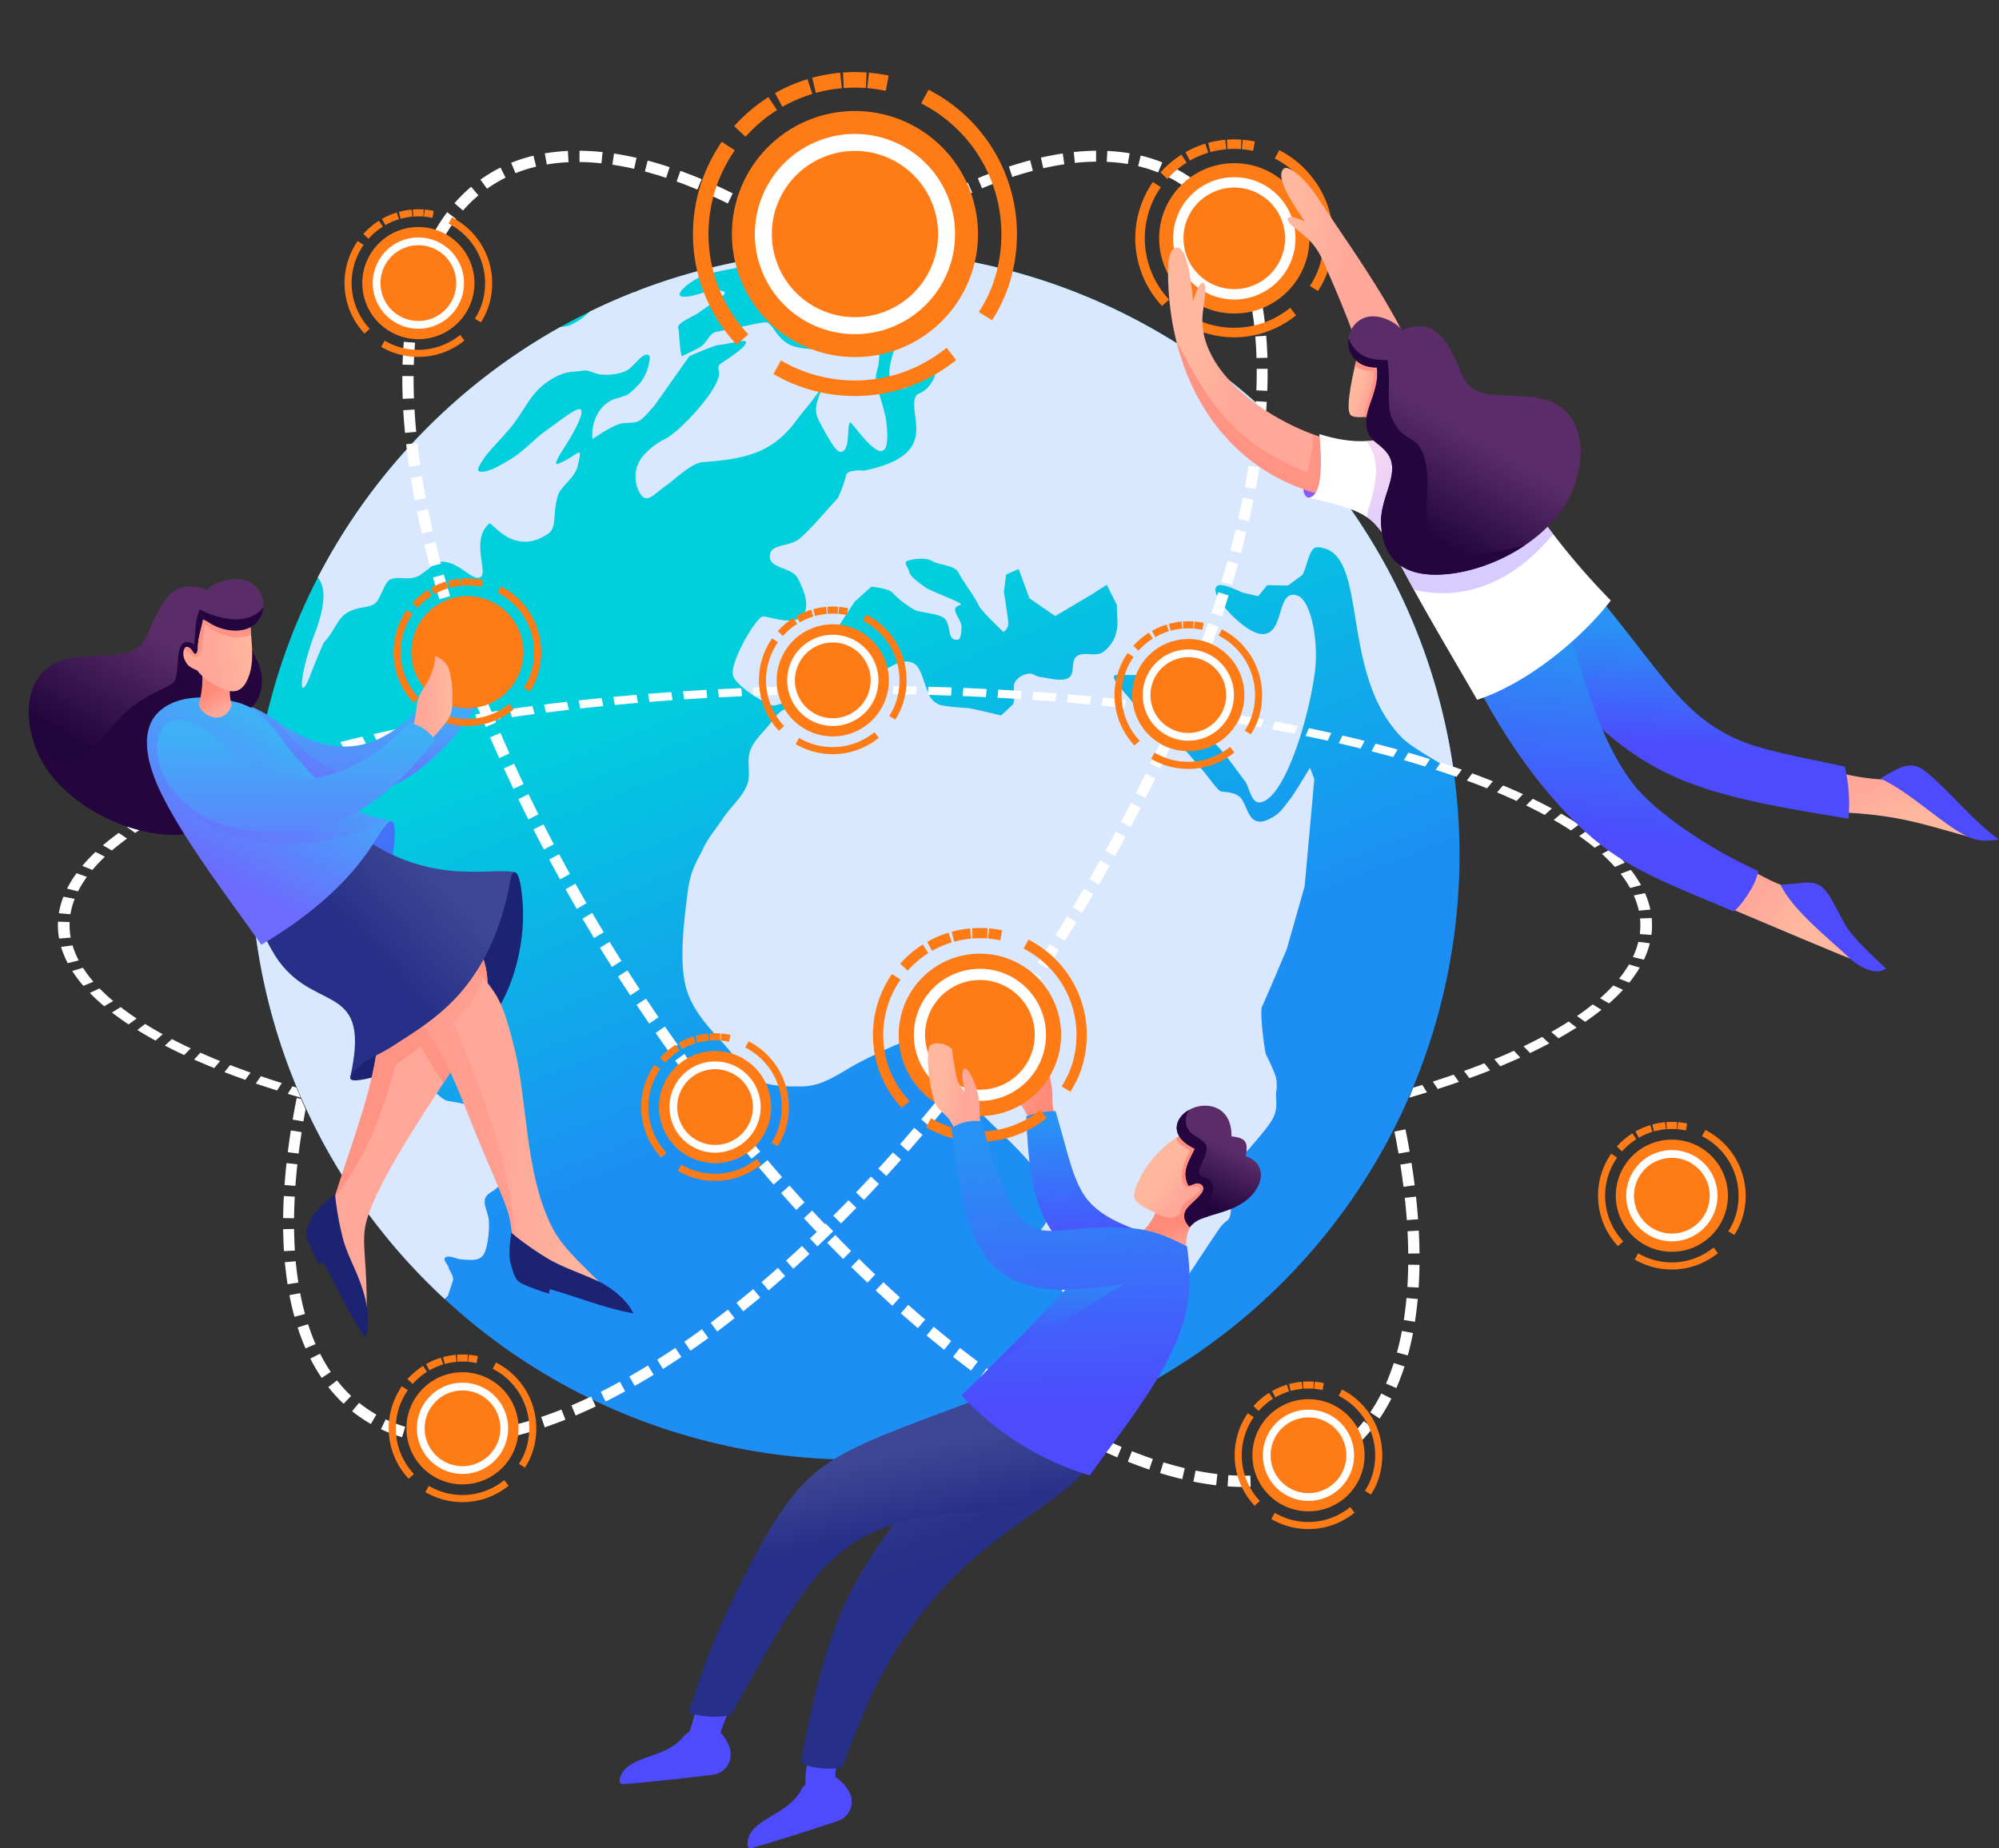 <svg xmlns="http://www.w3.org/2000/svg" xmlns:xlink="http://www.w3.org/1999/xlink" width="430.417" height="397.913" viewBox="0 0 430.417 397.913">
  <rect x="0" y="0" width="430.417" height="397.913" fill="#333333" stroke="none"/>
  <defs>
    <linearGradient id="linear-gradient" x1="0.427" y1="0.667" x2="0.577" y2="0.322" gradientUnits="objectBoundingBox">
      <stop offset="0" stop-color="#1c8ef4"/>
      <stop offset="1" stop-color="#00cfdd"/>
    </linearGradient>
    <linearGradient id="linear-gradient-2" x1="0.466" y1="1.235" x2="0.504" y2="0.169" gradientUnits="objectBoundingBox">
      <stop offset="0" stop-color="#6d6afe"/>
      <stop offset="1" stop-color="#3fb0f7"/>
    </linearGradient>
    <linearGradient id="linear-gradient-3" x1="0.37" y1="0.499" x2="0.733" y2="-0.2" xlink:href="#linear-gradient-2"/>
    <linearGradient id="linear-gradient-4" x1="0.862" y1="0.515" x2="0.551" y2="0.503" gradientUnits="objectBoundingBox">
      <stop offset="0" stop-color="#ffb89e"/>
      <stop offset="1" stop-color="#ffa799"/>
    </linearGradient>
    <linearGradient id="linear-gradient-5" x1="0.626" y1="0.283" x2="0.389" y2="0.725" gradientUnits="objectBoundingBox">
      <stop offset="0" stop-color="#5a2d68"/>
      <stop offset="1" stop-color="#22043d"/>
    </linearGradient>
    <linearGradient id="linear-gradient-6" x1="1.046" y1="0.559" x2="0.6" y2="0.504" xlink:href="#linear-gradient-4"/>
    <linearGradient id="linear-gradient-7" x1="0.708" y1="0.208" x2="0.421" y2="0.468" gradientUnits="objectBoundingBox">
      <stop offset="0" stop-color="#3e4795"/>
      <stop offset="1" stop-color="#273088"/>
    </linearGradient>
    <linearGradient id="linear-gradient-8" x1="0.283" y1="0.735" x2="0.563" y2="0.195" xlink:href="#linear-gradient-2"/>
    <linearGradient id="linear-gradient-9" x1="0.365" y1="0.727" x2="0.606" y2="0.263" xlink:href="#linear-gradient-2"/>
    <linearGradient id="linear-gradient-10" x1="0.404" y1="0.313" x2="0.558" y2="0.753" gradientUnits="objectBoundingBox">
      <stop offset="0" stop-color="#ff8a78"/>
      <stop offset="1" stop-color="#ffa799"/>
    </linearGradient>
    <linearGradient id="linear-gradient-11" x1="0.973" y1="0.408" x2="0.421" y2="0.519" xlink:href="#linear-gradient-4"/>
    <linearGradient id="linear-gradient-12" x1="0.945" y1="0.477" x2="0.352" y2="0.507" xlink:href="#linear-gradient-4"/>
    <linearGradient id="linear-gradient-13" x1="0.478" y1="1.409" x2="0.501" y2="0.162" xlink:href="#linear-gradient-2"/>
    <linearGradient id="linear-gradient-14" x1="0.749" y1="0.747" x2="0.361" y2="0.409" xlink:href="#linear-gradient-10"/>
    <linearGradient id="linear-gradient-15" x1="0.504" y1="0.808" x2="0.495" y2="0.053" gradientUnits="objectBoundingBox">
      <stop offset="0" stop-color="#4d4bfe"/>
      <stop offset="1" stop-color="#2893f4"/>
    </linearGradient>
    <linearGradient id="linear-gradient-16" x1="0.504" y1="0.805" x2="0.496" y2="0.039" xlink:href="#linear-gradient-15"/>
    <linearGradient id="linear-gradient-17" x1="0.355" y1="0.089" x2="0.461" y2="0.433" xlink:href="#linear-gradient-7"/>
    <linearGradient id="linear-gradient-18" x1="0.361" y1="0.113" x2="0.453" y2="0.419" xlink:href="#linear-gradient-7"/>
    <linearGradient id="linear-gradient-19" x1="0.394" y1="0.212" x2="0.456" y2="0.438" xlink:href="#linear-gradient-7"/>
    <linearGradient id="linear-gradient-20" x1="0.223" y1="0.455" x2="0.694" y2="0.532" xlink:href="#linear-gradient-4"/>
    <linearGradient id="linear-gradient-21" x1="0.514" y1="0.354" x2="0.656" y2="0.799" xlink:href="#linear-gradient-10"/>
    <linearGradient id="linear-gradient-22" x1="0.408" y1="0.395" x2="0.644" y2="0.573" xlink:href="#linear-gradient-4"/>
    <linearGradient id="linear-gradient-23" x1="0.516" y1="0.346" x2="0.329" y2="0.824" xlink:href="#linear-gradient-5"/>
    <linearGradient id="linear-gradient-24" x1="0.515" y1="0.807" x2="0.495" y2="0.053" xlink:href="#linear-gradient-15"/>
    <linearGradient id="linear-gradient-25" x1="0.485" y1="0.733" x2="0.527" y2="0.082" xlink:href="#linear-gradient-15"/>
    <linearGradient id="linear-gradient-26" x1="0.073" y1="0.449" x2="0.39" y2="0.505" xlink:href="#linear-gradient-4"/>
    <linearGradient id="linear-gradient-27" x1="0.481" y1="0.692" x2="0.151" y2="0.233" xlink:href="#linear-gradient-4"/>
    <linearGradient id="linear-gradient-28" x1="0.494" y1="0.686" x2="0.545" y2="0.164" xlink:href="#linear-gradient-15"/>
    <linearGradient id="linear-gradient-29" x1="0.548" y1="0.509" x2="0.152" y2="0.288" xlink:href="#linear-gradient-4"/>
    <linearGradient id="linear-gradient-30" x1="0.478" y1="0.752" x2="0.541" y2="0.112" xlink:href="#linear-gradient-15"/>
    <linearGradient id="linear-gradient-31" x1="0.132" y1="0.388" x2="0.415" y2="0.496" xlink:href="#linear-gradient-4"/>
    <linearGradient id="linear-gradient-32" x1="0.47" y1="0.055" x2="0.508" y2="0.736" gradientUnits="objectBoundingBox">
      <stop offset="0" stop-color="#fd90da"/>
      <stop offset="1" stop-color="#8e6dfd"/>
    </linearGradient>
    <linearGradient id="linear-gradient-33" x1="0.303" y1="0.477" x2="0.494" y2="0.544" xlink:href="#linear-gradient-4"/>
    <linearGradient id="linear-gradient-34" x1="0.457" y1="0.424" x2="0.26" y2="0.79" xlink:href="#linear-gradient-5"/>
  </defs>
  <g id="Group_3426" data-name="Group 3426" transform="translate(-753.915 -161.534)">
    <g id="Group_3372" data-name="Group 3372" transform="translate(1098.002 403.081)">
      <g id="Group_3371" data-name="Group 3371" transform="translate(3.819 3.819)">
        <path id="Path_3399" data-name="Path 3399" d="M2259.428,1214.805a12.072,12.072,0,1,1-12.071,12.072A12.072,12.072,0,0,1,2259.428,1214.805Z" transform="translate(-2247.357 -1214.805)" fill="#ff7b16" fill-rule="evenodd"/>
        <path id="Path_3400" data-name="Path 3400" d="M2266.836,1224.465a9.823,9.823,0,1,1-6.944,2.877,9.793,9.793,0,0,1,6.944-2.877Zm5.766,4.056a8.153,8.153,0,1,0,2.388,5.766A8.13,8.13,0,0,0,2272.6,1228.521Z" transform="translate(-2254.765 -1222.215)" fill="#fff" fill-rule="evenodd"/>
      </g>
      <path id="Path_3401" data-name="Path 3401" d="M2235.291,1203.406a16.115,16.115,0,0,1,1.3-1.23,15.737,15.737,0,0,1,1.422-1.075l.349-.234.849,1.267-.348.233a14.268,14.268,0,0,0-1.286.972,14.421,14.421,0,0,0-1.172,1.113l-.288.305-1.111-1.046.288-.306Zm4.095-3.131-.37.2.718,1.345.37-.2c.349-.187.706-.357,1.069-.513s.733-.3,1.108-.425l.4-.133-.484-1.447-.4.134q-.623.209-1.227.468t-1.184.57Zm3.682-1.406q.472-.116.951-.2c.319-.058.641-.107.963-.145l.418-.049.173,1.517-.416.049q-.436.051-.869.129t-.861.183l-.409.1-.359-1.482.407-.1Zm3.032-.438c.126-.006.251-.01.381-.013l.381-.006.359.005.774.026-.065,1.524-.739-.025-.331,0-.346,0c-.115,0-.231.007-.346.013l-.42.019-.065-1.524.418-.019Zm2.545.082c.185.021.368.044.551.071s.367.059.55.092l.412.076-.275,1.5-.412-.075c-.166-.03-.331-.057-.5-.082s-.331-.046-.5-.065l-.416-.047.167-1.517.417.047Zm5.8,1.829a15.886,15.886,0,0,1,8.3,13.961,16.166,16.166,0,0,1-.563,4.262,14.718,14.718,0,0,1-1.653,3.837l-.22.358-1.3-.8.221-.358a13.2,13.2,0,0,0,1.483-3.439,14.66,14.66,0,0,0,.506-3.861,14.36,14.36,0,0,0-7.5-12.622l-.369-.2.729-1.339.368.2Zm2,26.587a15.979,15.979,0,0,1-4.542,2.43,15.631,15.631,0,0,1-5.045.835,15.821,15.821,0,0,1-7.634-1.952l-.368-.2.734-1.338.368.2a14.3,14.3,0,0,0,6.9,1.762,14.114,14.114,0,0,0,4.554-.752,14.46,14.46,0,0,0,4.107-2.2l.333-.254.926,1.212-.333.255Zm-21.471-2.078a15.875,15.875,0,0,1-1.414-19.25l.229-.35,1.277.836-.229.351a14.344,14.344,0,0,0,1.277,17.4l.278.313-1.141,1.015Z" transform="translate(-2230.965 -1198.413)" fill="#ff7b16" fill-rule="evenodd"/>
    </g>
    <g id="Group_3373" data-name="Group 3373" transform="translate(753.915 161.534)">
      <circle id="Ellipse_97" data-name="Ellipse 97" cx="130.169" cy="130.169" r="130.169" transform="translate(0 184.087) rotate(-45)" fill="url(#linear-gradient)"/>
      <path id="Path_3402" data-name="Path 3402" d="M1550.745,509.028c-5.056-2.831-9.433-5.5-10.958-7.008-14.154-14.019-6.827-40.729-18.408-41.169-1.731-.066-2.125,3.963-3.187,5.944l-3.122,2.291-4.456-.084-1.962,2.385-3.408-.794c-4.144-1.919-5.186-1.859-5.665-1.113-1.235,1.923,6.111,9.752,9.7,10.045,5.264.428,3.089-9.8,7.769-8.288,3.036.98,4.736,10.132,3.763,16.871-1.7,11.8-7.084,27.6-11.956,27.678-1.732.026-2.249-3.546-2.959-4.456-1.28-1.642-3.14-4.375-4.912-6.445s-4.015-4.118-5.7-5.953-2.954-3.369-4.432-5.054l-7.075-5.508-5.594-.018c-2.337-.008,2.624,4.429,3.937,6.644l5.313,5.2,4.788,3.492s3.762,4.363,4.616,5.347,3.09,4.169,3.762,4.363,2.766.076,4.033,1.164,1.713,4.157,3.132,4.988,2.838.108,4.205-.691,2.3-2.117,3.617-3.881,2.823-4.436,4.235-6.655l.916,2.461-2.088,23.094-3.851,13.526s-4.746,11.226-5.308,12.333.528,9.627.876,10.411a37.874,37.874,0,0,1,2.089,4.7,8.962,8.962,0,0,1,.052,3.464c-.085,1.455.424,3.17-.561,5.244s-4.245,5.553-5.094,6.664a17.633,17.633,0,0,1-3.73,3.076c-.792.493-1.008,3.571-.928,4.657s.831,4.773.478,6.522-.9.926-2.43,3.143-5.633,8.456-6.759,10.147-2.634,6.824-3.687,8.529-6.639,4.827-8.173,5.14-1.691,1.586-2.96,2.423-5.087,6.154-7.616,5.027-.66-7.312-.792-8.774-2.53-4.78-2.709-6.067a14.767,14.767,0,0,0-2.273-5c-.742-.869-3.706-3.406-4.454-5.215s-.066-3.128.349-4.7,2.093-2.147,2.089-4.562.14-5.433-2.115-9-8.4-9.042-10.945-11.669-3.95-2.048-4.3-4.088,2.6-3.551,2.719-5.187-.713-1.969-2.121-2.877-4.45-1.509-6.07-2.4a21.18,21.18,0,0,1-3.56-2.915c-1.242-1.017-2.458.113-4.74.966s-6.118,2.736-8.888,4.128-5.444,3.311-7.728,4.222a13,13,0,0,1-5.856,1.193c-2.417-.009-5.967.023-8.49-1.248s-3.382-2.717-6-6.057-8.022-7.835-9.681-13.912-.3-15.366.311-20.416,1.987-6.726,3.274-9.437,2.916-4.455,4.374-6.683c1.624-2.481,4.036-4.356,5.166-7.175.909-2.266-.187-5.137.687-7.42.925-2.418,2.976-4.027,4.464-6.039.965-1.306,1.843-2.547,3.59-3.048s3.792.915,6.336.2,5.71-2.929,8.564-4.392c5.212-3.241,9.442-7.391,12.493-5.3,1.2.822,1.773,3.33,2.824,6.151a4.5,4.5,0,0,0,2.054,2.394c.948.635,5.706.823,6.727.946s6.956,1.561,6.956,1.561l2.285-2.12c1.17-1.085-.061-3.633.722-5.111a3.949,3.949,0,0,1,2.911-1.752c.961-.168,1.391.6,2.828.747s4.245,1.056,5.756.151.393-3.621,1.787-4.666,3.958.119,5.482-.786a7.127,7.127,0,0,0,2.993-4.25c.557-1.8.113-3.994.169-5.991l-2.183-4.354-3.423,2.187-7.683,4.544-5.552-3.833-2.313-6.313-2.7,1.212-.483,3.738s.969,5.925.964,6.919a2.438,2.438,0,0,1-1.053,1.7s-4.944-4.618-5.4-5.849-3.456-5.252-4.26-6.909-4.24-1.618-5.652-2.489-4.223-.463-5.315-.075.2,1.448.336,2.414,2.517,2.631,3.628,3.4,7.668,3.129,7.526,3.6c-.041.135-1.333.266-1.289,1.174s1.422,2.579,1.4,3.6c-.035,1.5-.226,2.772-.808,2.817-2.478.188-1.312-3.047-2.838-4.58-1.01-1.015-5.359-1.338-6.253-1.759a19.283,19.283,0,0,1-4.891-3.719c-.714-1.013-4.636-1.372-4.636-1.372l-3.568,3.209s-3.087,4.6-3.767,5.9a62.944,62.944,0,0,0-2.554,9.456c-.122,1.183-4.169,5.068-5.133,5.348l-5.788,1.675c-.965.279-7.828-3.7-8.906-6.293s4.97-12.871,6.378-12.882,6.556,2.043,8.45-.067.262-5.877-1-8.234-6.139-1.945-5.965-4.741,4.037-1.718,6.5-3.805,5.414-5.737,8.121-8.6a25.983,25.983,0,0,0,1.765-4.827c.217-1.534,3.859-1.117,3.859-1.117,16.894-3.442,9.258-11.848,11.179-16.038.42-.915,2.109-.279,3.94-3.905a2.029,2.029,0,0,0-.327-2.233c-1.259-.639-4.445,4.594-6.54,4.533-.827-.024-1.588-.669-2.6-2.5-.575-1.041.46-4.934,1.212-6.742,1.338-3.217-2.383-4.4-4.765-3.331-1.35.606,1.028,3.265,1.028,3.265a12.183,12.183,0,0,1-.164,5,7.013,7.013,0,0,0-.228,3.769,68.732,68.732,0,0,1,1.986,6.793c.759,5.447.119,7.19-1.058,7.159-2.208-.057-6.308-6.356-6.609-6.144-.8.565.147,6.139-2,6.312-.8.064-1.806-1.358-3.521-4.458-2.243-4.052-2.623-4.26-.056-10.43,1.517-3.648.944-10.376,3.634-15.353,3.441-6.367,10.62-10.188,17.494-4.288,3.385,2.906,4.191,1.432,3.533-4.911-.106-1.016-.212-1.9-.351-2.7A130.236,130.236,0,0,1,1550.745,509.028Z" transform="translate(-1237.745 -343.024)" fill="#dae8ff" fill-rule="evenodd"/>
      <path id="Path_3403" data-name="Path 3403" d="M1030,621.252a129.858,129.858,0,0,1-40.972-80.705c.09-1.971.193-3.829.325-5.406a64.1,64.1,0,0,1,1.281-9.177c.6-2.633,1.005-5.15,2.277-6.545s3.616-.593,4.34-.711,1.281,4.34,1.352,4.98a37.894,37.894,0,0,0,2.134,5.336c.356.569,4.482,3.913,5.122,4.837s.641,4.625.641,5.336,1.47,8.668,2.134,8.964a19.8,19.8,0,0,1,3.984,1.779,6.449,6.449,0,0,1,2.632,3.2,29.392,29.392,0,0,1,2.348,8.11c.147,2.429-1.982,4.224-1.494,5.976s3.261,2.253,3.913,2.7,6.047,4.339,6.189,4.838,3.119,3.474,4.2,3.771,4.511.544,6.474,1.778,3.614,3.851,4.838,5.336,2.044,1.958,2.49,3.557a10.36,10.36,0,0,1,.071,5.62c-.59,1.534-2.335,1.861-3.272,2.7s-2.068,1.04-2.348,2.348.782,2.973.854,4.624a20.91,20.91,0,0,1-.427,5.194c-.339,1.357-.571,2.2-1.565,2.775s-2.483.32-3.7.285-2.708-.983-3.557-.5.32,1.351.569,2.205,1.247,1.949.925,2.917l-1.067,3.2-.687.668ZM1002.679,465.9a130.776,130.776,0,0,1,52.266-53.939,6.446,6.446,0,0,0,2.131-.393,13.894,13.894,0,0,0,4.107-2.876q4.648-2.277,9.5-4.193a1.619,1.619,0,0,0,.626-.188l.321-.172a129.383,129.383,0,0,1,32.62-7.881c-.022.028-.046.056-.073.085-1.378,1.488-5,1.538-7.541,2.134-3.842.9-8.857,1.493-11.525,2.7s-5.956,4.053-3.842,4.268,5.138-1.338,6.634-1.387,3.183.228,2.045,1.1-4.506,3.2-5.406,3.842-4.553,2.134-4.268,3.13.367,6.521.96,6.118,2.655-1.244,3.913-2.028,1.845-2.9,3.344-3.2l7.861-1.6a20.952,20.952,0,0,1,2.72-.442c1.444-.121,2.318,3.551,5.435,4.908,3.447,1.5,9.021.313,9.061,2.222.111,5.263-5.507,10.786-7.825,13.972-5.158,7.087-11.176,8.339-20.2,9-2.32.169-5.728,3.47-7.686,4.917-2.79,1.887-4.493,4.52-6,1.424a6.994,6.994,0,0,1,1.342-8.2,14.815,14.815,0,0,1,4.37-3.186c2.907-1.454,11.525-10.5,11.525-14.087,0-.853-.569-1.423.427-2.134,1.142-.815,6.133-3.9,5.258-4.778-.317-.319-4.741.794-5.685.794-.854,0-6.4,2.419-6.4,2.419l-7.541,10.671c-3.215,3.6-2.987,3.622-6.491,3.743-2.146.074-6.827,3.483-6.83,3.46-.433-3.461,1.462-7.831,5.211-8.768a17.6,17.6,0,0,0,2.419-.854,19.382,19.382,0,0,0,2.7-2.561,10.445,10.445,0,0,0,1.708-3.557c.2-1.053.755-2.722-.569-2.419s-2.788,2.819-4.411,3.557a11.5,11.5,0,0,1-4.98.711c-1.541-.024-2.743-1.1-4.126-.854-1.613.284-3.139.1-4.838.854a14.95,14.95,0,0,0-5.122,3.557c-1.756,1.853-3.365,4.978-5.265,7.4s-5.015,5.4-6.118,7.114-1.99,2.922-.285,2.846,4.464-1.7,6.687-3.13,4.619-4,6.545-5.407c4.482-3.265,7.17-5.369,7.878-4.889.793.538-.827,4.1-3.752,8.588-.724,1.112-2.175,3.527-1.138,3.131,4.453-1.7,5.535-4.751,4.232.564-.6,2.444-3.665,4.4-4.21,6.2-1.283,4.235-.071,6.945-2.254,8.374-3.386,2.217-6.163,1.835-8.242.811-2.484-1.224-3.969-3.365-4.3-3.084-4.081,3.474-.188,10.471-1.88,11.5-1.769,1.077-4.539-3.465-8.621-3.3-1.409.056-1.471.891-3.753,2.412-2.572,2.2-5.232.421-7.161,1.494-1.344.747-2,4.454-3.416,5.248-1.785,1-4.033.391-6.491,2.358-1.353,1.082-2.57,4.235-4.275,5.841-2.537,5.625-3.39,8.737-4.109,9.545-1.509,1.7-.258-5.526,2.544-12.462C1004.369,471.118,1004.33,467.974,1002.679,465.9Z" transform="translate(-934.254 -341.576)" fill="#dae8ff" fill-rule="evenodd"/>
    </g>
    <path id="Path_3404" data-name="Path 3404" d="M859.724,883.945q-1.169-.339-2.333-.688l-.443-.134,1-1.608.848.255.925,2.175Zm-5.087-1.536c-1.535-.487-3.066-.985-4.581-1.5l1.108-1.574q2.238.764,4.507,1.478l-1.034,1.6Zm-6.843-2.291c-1.505-.539-2.992-1.088-4.473-1.659l1.219-1.533c1.454.561,2.916,1.1,4.394,1.63l-1.14,1.562Zm-6.68-2.532q-2.195-.89-4.335-1.837l1.351-1.478q2.1.931,4.25,1.8l-1.265,1.515Zm-6.464-2.8c-1.413-.66-2.791-1.339-4.159-2.043l1.507-1.4c1.333.686,2.677,1.347,4.054,1.99l-1.4,1.455Zm-6.183-3.121c-1.333-.735-2.645-1.489-3.913-2.279l1.677-1.3c1.232.766,2.5,1.5,3.8,2.212l-1.562,1.372Zm-5.791-3.484c-1.235-.819-2.437-1.672-3.577-2.557l1.872-1.168.105.082c1.016.773,2.046,1.509,3.127,2.238l.208.139-1.736,1.267Zm-5.252-3.907c-1.09-.928-2.133-1.877-3.095-2.873l2.088-.973.081.084c.894.9,1.814,1.753,2.811,2.6l.049.041-1.934,1.117Zm-4.484-4.392a28.173,28.173,0,0,1-2.393-3.2l2.3-.7a26.761,26.761,0,0,0,2.254,3.012l-2.163.889ZM809.573,855a20.127,20.127,0,0,1-1.418-3.451l-.014-.047,2.464-.333a18.779,18.779,0,0,0,1.33,3.239l-2.363.592Zm-1.858-5.291a16.7,16.7,0,0,1-.247-3.564l0-.079,2.507.078,0,.053a15.481,15.481,0,0,0,.23,3.3l-2.492.207Zm-.053-5.456a17.14,17.14,0,0,1,.985-3.576l2.415.478-.031.078a16.642,16.642,0,0,0-.878,3.228l-2.492-.208Zm1.76-5.307a24.6,24.6,0,0,1,2.047-3.322l2.235.8a23.4,23.4,0,0,0-1.919,3.116l-2.363-.592Zm3.289-4.906a38.178,38.178,0,0,1,2.849-3l2.011,1.049a36.227,36.227,0,0,0-2.7,2.842l-2.163-.89Zm4.429-4.419.234-.2c1.019-.852,2.066-1.675,3.171-2.473l1.8,1.225-.137.1c-1.007.74-1.96,1.484-2.9,2.267l-.234.2-1.934-1.118Zm5.212-3.932.113-.076c1.177-.781,2.367-1.525,3.6-2.26l.082-.048,1.6,1.349c-1.22.724-2.393,1.456-3.553,2.226l-.114.077-1.736-1.267Zm5.77-3.51c1.137-.628,2.286-1.231,3.459-1.825l.612-.306,1.44,1.436-.586.292-.514.261c-.969.5-1.92,1-2.864,1.522l-1.549-1.38Zm6.155-3.137c1.409-.659,2.828-1.3,4.275-1.915l1.3,1.5q-2.117.9-4.176,1.87l-1.4-1.455Zm6.454-2.824c1.465-.594,2.932-1.165,4.423-1.726l1.173,1.55q-2.192.824-4.342,1.694l-1.254-1.519Zm6.663-2.545q2.251-.806,4.541-1.562L853,813.7l-.183.06c-1.438.479-2.865.968-4.283,1.475l-1.14-1.562Zm6.834-2.3q2.3-.731,4.634-1.416l.963,1.62q-2.294.678-4.564,1.395l-1.034-1.6Zm6.969-2.089q2.342-.66,4.7-1.283l.878,1.643q-2.336.613-4.648,1.268l-.935-1.628Zm7.073-1.894q2.373-.6,4.766-1.164l.8,1.663q-2.365.556-4.712,1.151l-.85-1.65Zm7.162-1.718q2.4-.544,4.815-1.055l.719,1.68q-2.389.508-4.764,1.043l-.77-1.669Zm7.234-1.556q2.423-.49,4.854-.952l.653,1.693q-2.411.457-4.813.944l-.694-1.685Zm7.292-1.4q2.439-.444,4.888-.858l.589,1.7q-2.43.413-4.849.851l-.628-1.7Zm7.342-1.264q2.456-.4,4.922-.769l.52,1.715q-2.442.37-4.876.762l-.566-1.709Zm7.386-1.131q2.467-.357,4.943-.683l.468,1.723q-2.457.327-4.906.678l-.5-1.718Zm7.422-1q2.479-.314,4.964-.6l.409,1.73q-2.467.287-4.928.6l-.445-1.726Zm7.453-.884q2.489-.273,4.982-.524l.351,1.736q-2.476.251-4.946.521l-.387-1.733Zm7.475-.768q2.5-.234,5-.449l.3,1.741q-2.484.212-4.961.447l-.337-1.738Zm7.5-.656q2.5-.2,5.009-.377l.245,1.745q-2.489.178-4.974.374L934.537,797Zm7.514-.547q2.507-.165,5.018-.306l.2,1.748q-2.493.14-4.983.3l-.232-1.746Zm7.527-.442q2.512-.127,5.026-.237l.149,1.751q-2.5.106-4.991.235l-.184-1.749Zm7.538-.339q2.516-.093,5.031-.169l.1,1.752q-2.5.073-5,.169l-.136-1.751Zm7.546-.237q2.518-.06,5.035-.1l.054,1.753q-2.5.04-5,.1l-.088-1.753Zm7.551-.138q2.518-.027,5.036-.037l.007,1.753q-2.5.007-5,.037l-.041-1.753Zm7.553-.04q2.519,0,5.037.028l-.041,1.754q-2.5-.022-5-.027l.007-1.754Zm7.553.058q2.519.036,5.035.093l-.088,1.753q-2.5-.055-5-.093l.054-1.753Zm7.55.156q2.518.069,5.032.159l-.136,1.751q-2.5-.087-5-.158l.1-1.752Zm7.545.256q2.515.1,5.026.227l-.184,1.749q-2.5-.121-4.992-.225l.15-1.751Zm7.536.358q2.511.136,5.019.3l-.232,1.746q-2.49-.159-4.985-.294l.2-1.748Zm7.525.461q2.507.173,5.01.366l-.28,1.742q-2.487-.193-4.975-.364l.245-1.745Zm7.514.567q2.5.209,5,.438l-.337,1.738q-2.48-.227-4.963-.435l.3-1.741Zm7.492.676q2.5.244,4.984.513l-.387,1.733q-2.263-.244-4.53-.469l-.419-.041.351-1.736Zm7.474.789q2.35.268,4.695.557l.272.034-.445,1.726q-2.464-.3-4.93-.586l.408-1.73Zm7.444.905q2.479.324,4.95.671l-.5,1.718q-2.451-.344-4.906-.665l.46-1.724Zm7.416,1.027q2.468.366,4.926.755l-.566,1.708q-2.438-.386-4.88-.748l.52-1.716Zm7.378,1.155q2.332.389,4.652.8l.245.044-.629,1.7-.238-.043q-2.3-.408-4.612-.794l.581-1.706Zm7.338,1.289q2.435.455,4.859.938l-.694,1.685q-2.4-.48-4.818-.93l.653-1.693Zm7.281,1.432q2.294.476,4.575.983l.248.055-.77,1.669-.24-.054q-2.259-.5-4.532-.974l.719-1.68Zm7.222,1.585q2.4.557,4.774,1.147l-.85,1.65c-1.57-.388-3.14-.767-4.72-1.134l.8-1.663Zm7.146,1.749q2.215.575,4.409,1.18l.306.085-.935,1.627q-2.318-.646-4.658-1.249l.878-1.643Zm7.055,1.929.332.1c1.215.355,2.42.718,3.627,1.086l.683.212-1.024,1.6q-2.117-.657-4.25-1.28l-.332-.1.963-1.619Zm6.947,2.127q2.294.747,4.552,1.537l-1.129,1.566c-1.487-.521-2.98-1.024-4.488-1.515l1.065-1.588Zm6.806,2.346c1.494.548,2.979,1.113,4.443,1.7l-1.254,1.519-.206-.082q-2.061-.815-4.156-1.586l1.173-1.55Zm6.627,2.592c1.452.611,2.888,1.234,4.3,1.886l-1.389,1.461c-1.38-.636-2.787-1.246-4.2-1.843l1.289-1.5Zm6.408,2.88q2.085,1.013,4.1,2.093l-1.535,1.387q-1.969-1.055-4.005-2.045l1.44-1.436Zm6.092,3.2c1.267.73,2.487,1.471,3.7,2.247l.151.1-1.721,1.276-.135-.089c-1.171-.752-2.354-1.469-3.581-2.177l1.59-1.357Zm5.683,3.584c1.207.841,2.369,1.721,3.474,2.628l-1.919,1.131q-1.593-1.308-3.336-2.523l1.781-1.236Zm5.1,4.023.249.226c.869.805,1.673,1.606,2.454,2.455l.238.264-2.134.924a38.4,38.4,0,0,0-2.8-2.805l2-1.064Zm4.241,4.5.044.055a28.063,28.063,0,0,1,2.147,3.232l-2.351.614a26.279,26.279,0,0,0-2-3.01l-.043-.056,2.207-.836Zm3.043,5a18.994,18.994,0,0,1,1.158,3.55l-2.487.233,0,.012a17.86,17.86,0,0,0-1.078-3.294l2.405-.5Zm1.438,5.357a16.746,16.746,0,0,1-.052,3.6l-.006.045-2.5-.182a15.467,15.467,0,0,0,.05-3.36l2.506-.1Zm-.4,5.448a19.176,19.176,0,0,1-1.241,3.479l-.025.051-2.374-.57a17.882,17.882,0,0,0,1.168-3.269l2.471.309Zm-2.166,5.228a26.842,26.842,0,0,1-2.266,3.248l-2.178-.872a25.137,25.137,0,0,0,2.129-3.054l2.314.678Zm-3.6,4.791a41.5,41.5,0,0,1-3,2.921l-1.949-1.1a39.413,39.413,0,0,0,2.851-2.773l2.1.957Zm-4.642,4.294c-1.118.9-2.3,1.766-3.514,2.6l-1.751-1.256c1.169-.8,2.3-1.635,3.377-2.5l1.888,1.156Zm-5.366,3.825-.073.047c-1.242.785-2.5,1.536-3.8,2.274l-1.562-1.372c1.258-.714,2.471-1.438,3.673-2.2l.073-.047,1.691,1.3Zm-5.88,3.416c-1.354.715-2.72,1.4-4.12,2.072l-1.414-1.449c1.368-.656,2.7-1.327,4.027-2.026l1.507,1.4Zm-6.234,3.056c-1.419.646-2.86,1.263-4.316,1.867l-1.266-1.514c1.423-.591,2.831-1.195,4.219-1.826l1.363,1.473Zm-6.507,2.752q-2.2.872-4.454,1.684l-1.151-1.558q2.207-.8,4.375-1.654l1.231,1.528Zm-6.714,2.486c-1.512.522-3.028,1.03-4.561,1.523l-1.044-1.595c1.511-.486,3.006-.986,4.5-1.5l1.108,1.574Zm-6.865,2.248q-1.9.583-3.813,1.141l.834-2.149q.985-.294,1.966-.6Z" transform="translate(-41.071 -486.093)" fill="#fff" fill-rule="evenodd"/>
    <g id="Group_3374" data-name="Group 3374" transform="translate(814.878 193.99)">
      <path id="Path_3405" data-name="Path 3405" d="M1215.841,321.255l-.471-.323-.642-.436-.641-.431-.64-.427-.64-.422-.638-.418-.392-.254-1.316,2.039.383.249.63.412.631.417.631.421.632.426.633.43,1.839-1.682Zm-6.123-4.025-.728-.455-.633-.391-.633-.386-.631-.382-.631-.377-.63-.373-.3-.174-1.222,2.1.287.168.62.367.621.372.622.376.623.381.624.385.719.449,1.289-2.056Zm-6.3-3.758-.718-.4-.623-.345-.622-.341-.621-.336-.62-.331-.619-.326-.482-.251L1198,313.3l.47.245.608.321.609.325.611.33.612.335.613.339.707.4,1.191-2.115Zm-6.494-3.441-.409-.2-.612-.3-.611-.293-.61-.288-.608-.284-.607-.279-.606-.274-.374-.166-.981,2.22.36.161.593.268.594.273.6.278.6.283.6.288.6.292.41.2,1.068-2.179Zm-6.692-3.058-.38-.158-.6-.245-.6-.24-.594-.235-.593-.23-.592-.225-.59-.22-.637-.233-.81,2.288.607.222.576.215.577.219.579.225.58.229.582.234.584.239.379.158.927-2.243Zm-6.906-2.589-.546-.179-.579-.185-.577-.18-.576-.175-.574-.17-.573-.164-.571-.16-.569-.154-.155-.041-.607,2.35.137.036.551.149.553.154.555.159.557.164.559.17.561.174.563.18.546.178.746-2.309Zm-7.115-2-.271-.062-.559-.123-.557-.118-.555-.113-.553-.107-.551-.1-.549-.1-.547-.091-.546-.085-.172-.026-.345,2.4.15.022.524.082.526.088.528.093.531.1.533.1.535.108.537.113.539.119.271.062.531-2.368Zm-7.313-1.238-.607-.061-.532-.048-.53-.042-.527-.037-.525-.031-.524-.026-.521-.02-.519-.015-.517-.009-.167,0,0,2.427h.141l.491.009.493.014.5.02.5.025.5.03.5.035.505.041.508.046.51.051.074.008.253-2.414Zm-7.463-.248-.392.019-.5.03-.5.036-.5.042-.494.048-.492.053-.489.059-.487.065-.484.071-.482.076-.156.027.426,2.389.125-.021.452-.072.454-.066.457-.061.459-.056.462-.05.464-.045.468-.039.47-.034.473-.029.393-.019-.132-2.423Zm-7.427,1.026-.225.054-.464.118-.46.123-.458.13-.455.136-.453.142-.45.147-.447.154-.444.159-.441.166-.438.172-.062.025.934,2.24.435-.171.409-.154.412-.148.415-.143.418-.137.421-.132.423-.126.427-.12.429-.116.432-.11.225-.054-.582-2.357Zm-7.093,2.555-.213.106-.417.215-.414.221-.411.227-.408.233-.4.24-.4.246-.4.252-.395.258-.391.264-.387.269-.089.064,1.432,1.96.059-.043.357-.249.361-.244.364-.239.368-.233.37-.227.374-.221.377-.215.379-.21.383-.2.386-.2.213-.106-1.095-2.166Zm-6.317,4.135-.149.124-.355.307-.351.312-.346.317-.342.322-.337.327-.333.333-.328.337-.324.343-.319.348-.315.352-.1.11,1.843,1.579.074-.085.292-.327.3-.322.3-.318.3-.313.308-.307.312-.3.317-.3.32-.293.324-.288.328-.284.148-.124-1.572-1.849Zm-5.176,5.481-.12.159-.283.387-.279.391-.275.4-.27.4-.266.405-.262.41-.257.414-.253.419-.248.423-.221.387,2.116,1.189.206-.362.233-.4.237-.393.241-.388.245-.384.249-.379.253-.374.257-.37.261-.365.264-.36.12-.159-1.947-1.449Zm-3.895,6.406-.234.489-.213.458-.209.463-.2.467-.2.472-.2.475-.192.48-.187.484-.183.488-.115.316,2.286.817.106-.292.174-.464.178-.46.182-.456.186-.451.19-.447.194-.442.2-.438.2-.434.223-.464-2.183-1.061Zm-2.724,6.952-.1.341-.154.517-.149.52-.145.525-.141.528-.136.533-.132.536-.128.54-.124.544-.045.206,2.373.509.041-.186.119-.523.123-.519.127-.515.131-.511.135-.507.139-.5.143-.5.147-.494.1-.341-2.323-.7Zm-1.744,7.21-.027.15-.1.566-.095.57-.091.574-.087.577-.083.581-.079.585-.074.588-.071.592-.011.1,2.413.26.078-.659.072-.57.076-.566.08-.562.084-.559.088-.554.091-.551.1-.547.028-.15-2.389-.428ZM1126.1,342l-.038.458-.046.612-.042.616-.038.619-.034.623-.03.626-.026.629-.025.726,2.426.061.023-.7.026-.613.029-.61.033-.606.037-.6.041-.6.045-.6.038-.458-2.42-.19Zm-.323,7.36,0,.669,0,.652.006.655.01.659.014.661.018.665.022.668.01.282,2.425-.1-.011-.268-.021-.654-.017-.65-.014-.647-.01-.644-.006-.64,0-.638,0-.654-2.427-.015Zm.2,7.361.04.651.045.686.049.689.053.692.057.694.061.7.072.775,2.415-.242-.07-.751-.06-.684-.056-.682-.052-.679-.048-.676-.045-.673-.039-.651-2.422.154Zm.632,7.315.036.323.084.714.088.717.092.72.1.722.1.725.1.728.03.206,2.4-.358-.029-.194-.1-.716-.1-.714-.094-.711-.091-.708-.087-.705-.083-.7-.036-.322-2.411.278Zm1,7.269.051.316.123.74.126.743.13.746.134.748.138.751.146.773,2.382-.464-.141-.753-.136-.74-.132-.738-.128-.735-.124-.733-.121-.73-.051-.316-2.395.391Zm1.32,7.213.127.62.161.765.165.767.168.769.172.772.175.774.071.3,2.364-.551-.068-.295-.173-.765-.17-.762-.166-.76-.162-.758-.159-.755-.127-.62-2.377.494Zm1.6,7.147.107.438.195.785.2.787.2.789.205.792.209.793.093.345,2.343-.632-.09-.337-.207-.785-.2-.782-.2-.78-.2-.778-.192-.776-.106-.439-2.357.579Zm1.852,7.084.138.495.228.8.231.805.235.807.239.809.29.967,2.321-.707-.285-.951-.236-.8-.233-.8-.229-.8-.225-.795-.138-.495-2.336.658Zm2.077,7.018.243.774.261.82.264.821.268.824.272.825.191.574,2.3-.771-.188-.566-.27-.817-.266-.816-.262-.814-.258-.812-.243-.774-2.314.732Zm2.283,6.948.149.434.29.834.294.835.3.837.3.838.3.817,2.28-.831-.293-.81-.3-.831-.294-.829-.291-.827-.287-.826-.15-.434-2.293.794Zm2.472,6.881.1.263.319.846.323.847.326.848.33.85.352.9,2.256-.9-.347-.886-.327-.843-.323-.841-.32-.84-.316-.839-.1-.263-2.272.853Zm2.649,6.815.1.251.348.856.351.857.355.858.358.86.345.822,2.236-.943-.342-.815-.355-.853-.352-.852-.348-.85-.344-.849-.1-.25-2.25.909Zm2.813,6.747.167.386.376.865.379.867.383.868.386.869.271.605,2.213-1-.268-.6-.384-.862-.38-.861-.376-.86-.373-.859-.166-.386-2.228.963Zm2.969,6.679.3.659.4.873.407.874.411.875.415.876.122.256,2.189-1.047-.53-1.119-.408-.869-.4-.868-.4-.867-.3-.659-2.2,1.015Zm3.115,6.608.516,1.062.432.88.435.88.439.882.333.664,2.168-1.09-.329-.658-.435-.875-.432-.875-.429-.874-.514-1.056-2.183,1.06Zm3.256,6.543.355.694.456.885.459.885.463.886.512.973,2.143-1.139-.505-.961-.46-.88-.457-.88-.453-.878-.355-.694-2.159,1.109Zm3.389,6.471.229.427.48.888.484.889.487.889.49.889.163.294,2.121-1.18-.16-.288-.487-.884-.484-.883-.48-.883-.477-.882-.229-.427-2.137,1.151Zm3.518,6.4.645,1.141.507.891.51.891.513.892.24.413,2.1-1.22-.236-.408-.511-.885-.507-.886-.5-.885-.642-1.136-2.115,1.192Zm3.643,6.331.622,1.053.531.892.534.892.537.892.274.452,2.074-1.261-.27-.446-.534-.887-.531-.887-.527-.887-.618-1.047-2.091,1.232Zm3.764,6.259.642,1.041.554.892.557.893.561.892.262.415,2.05-1.3-.259-.409-.557-.887-.554-.887-.55-.887-.638-1.035-2.067,1.271Zm3.881,6.187.707,1.1.577.892.58.892.584.892.2.31,2.025-1.338-.2-.3-.58-.886-.577-.886-.573-.886-.7-1.1-2.043,1.31Zm4,6.114.222.333.594.886.6.884.6.881.719,1.052,2-1.375-.711-1.041-.593-.875-.592-.878-.59-.881-.222-.333-2.018,1.349Zm4.108,6.039.3.437.6.866.606.863.607.859.682.959,1.973-1.413-.674-.949-.6-.854-.6-.857-.6-.86-.3-.437-1.992,1.386Zm4.22,5.961.34.471.613.844.615.841.616.838.692.936,1.946-1.451-.684-.926-.612-.833-.611-.836-.609-.839-.34-.471-1.965,1.424Zm4.332,5.88.327.435.621.822.623.819.624.816.756.983,1.918-1.487-.748-.972-.62-.811-.619-.814-.618-.817-.327-.435-1.938,1.461Zm4.444,5.8.256.327.629.8.63.8.631.793.632.79.249.31,1.889-1.524-.245-.3-.628-.785-.626-.788-.626-.791-.625-.794-.256-.327-1.91,1.5Zm4.558,5.708.756.925.637.773.637.77.638.767.435.52,1.859-1.56-.431-.515-.634-.761-.633-.765-.632-.768-.752-.92-1.881,1.534Zm4.674,5.618.553.649.642.749.642.746.643.742.7.8,1.823-1.6-.691-.792-.638-.738-.638-.741-.638-.744-.552-.649-1.846,1.576Zm4.788,5.517.271.306.646.725.647.722.647.718.648.714.4.437,1.791-1.638-.394-.431-.643-.709-.643-.713-.642-.716-.642-.72-.271-.306-1.814,1.612Zm4.908,5.416.548.591.651.7.651.693.651.689.652.685.185.193,1.752-1.68-.827-.868-.647-.684-.646-.688-.646-.691-.549-.591-1.776,1.654Zm5.026,5.3.738.758.653.667.654.663.654.66.724.724,1.71-1.722-.713-.714-.649-.655-.649-.658-.648-.662L1219,534.3l-1.741,1.69Zm5.152,5.186.82.8.655.637.655.633.656.629.719.686,1.667-1.764-.708-.675-.65-.624-.65-.628-.65-.632-.815-.8-1.7,1.732Zm5.278,5.059.787.733.656.606.656.6.656.6.656.595.183.164,1.62-1.806-.177-.159-.65-.589-.65-.593-.65-.6-.65-.6-.782-.727-1.655,1.774Zm5.413,4.923.622.549.655.574.656.57.655.567.655.562.438.373,1.571-1.849-.432-.368-.649-.557-.649-.561-.649-.565-.65-.569-.622-.549-1.6,1.823Zm5.546,4.768.315.263.654.542q1.3,1.071,2.613,2.127l.2.157,1.512-1.9-.19-.152q-1.627-1.31-3.233-2.641l-.314-.263-1.552,1.866Zm5.691,4.6q1.923,1.5,3.877,2.966l1.447-1.948q-1.932-1.45-3.833-2.933l-1.491,1.915Zm5.84,4.416q1.848,1.344,3.719,2.648l.262.181,1.376-2q-1.985-1.372-3.933-2.795l-1.424,1.965Zm6,4.205.288.194c1.059.707,2.122,1.4,3.192,2.09l.61.388,1.3-2.051q-1.89-1.2-3.749-2.443l-.288-.194-1.351,2.016Zm6.169,3.966q2.089,1.276,4.207,2.489l1.2-2.109q-2.093-1.2-4.148-2.454l-1.261,2.074Zm6.347,3.685c1.432.783,2.877,1.546,4.337,2.277l1.081-2.173-.206-.1q-2.042-1.036-4.052-2.133L1268.7,576.8Zm6.535,3.353c1.48.7,2.967,1.381,4.475,2.021l.941-2.238c-1.471-.624-2.928-1.29-4.372-1.974l-1.044,2.191Zm6.748,2.956q2.284.9,4.606,1.7l.779-2.3q-2.27-.777-4.5-1.66l-.885,2.26Zm6.949,2.456c1.519.461,3.026.877,4.568,1.256l.194.046.551-2.364-.175-.042c-1.494-.367-2.953-.77-4.425-1.217l-.712,2.32Zm7.172,1.832c1.615.327,3.252.589,4.889.785l.277-2.411q-2.36-.282-4.694-.755l-.472,2.381Zm7.364,1.023.393.028c1.393.083,2.747.117,4.142.1l.432-.011-.077-2.426c-1.592.041-3.145,0-4.733-.109l-.158,2.422Zm7.461-.033.088-.007a42.939,42.939,0,0,0,4.874-.746l-.55-2.364a40.288,40.288,0,0,1-4.542.693l-.088.007.218,2.417Zm7.391-1.378a34.852,34.852,0,0,0,4.713-1.786l-1.063-2.182.016-.008a32.742,32.742,0,0,1-4.374,1.654l.709,2.321Zm6.946-2.945a33.138,33.138,0,0,0,4.123-2.8l.048-.039-1.545-1.872a30.749,30.749,0,0,1-3.847,2.614l1.221,2.1Zm6.067-4.492a34.707,34.707,0,0,0,3.347-3.664l.045-.059-1.927-1.475a32.336,32.336,0,0,1-3.142,3.444l1.677,1.754Zm4.868-5.749a40.333,40.333,0,0,0,2.531-4.312l-2.17-1.087a37.747,37.747,0,0,1-2.381,4.053l2.02,1.345Zm3.6-6.57c.67-1.53,1.238-3.07,1.76-4.657l-2.316-.724c-.494,1.5-1.036,2.969-1.671,4.42l2.228.961Zm2.466-7.027c.439-1.589.806-3.2,1.117-4.821l-2.385-.448c-.3,1.556-.652,3.106-1.074,4.634l2.342.635Zm1.538-7.251.015-.094c.24-1.6.433-3.192.587-4.8l-2.418-.208c-.15,1.561-.335,3.092-.568,4.641l-.015.095,2.4.37Zm.792-7.351c.1-1.638.16-3.264.185-4.9l-2.427-.03c-.025,1.6-.083,3.193-.181,4.795l2.423.14Zm.187-7.362c-.015-1.638-.075-3.271-.156-4.906l-2.423.14c.08,1.6.138,3.195.152,4.8l2.427-.03Zm-.31-7.348c-.116-1.629-.267-3.255-.442-4.878l-2.412.267q.259,2.391.434,4.79l2.42-.179Zm-.727-7.311c-.206-1.618-.433-3.228-.685-4.839l-2.4.38c.248,1.589.471,3.177.675,4.772l2.406-.313Zm-1.081-7.25c-.28-1.607-.575-3.208-.9-4.807l-2.378.484c.316,1.575.607,3.153.883,4.736Z" transform="translate(-1100.112 -300.856)" fill="#fff" fill-rule="evenodd"/>
      <path id="Path_3406" data-name="Path 3406" d="M1140.412,320.6l.456-.312.621-.422.62-.418.619-.413.619-.409.618-.4.379-.246,1.274,1.974-.371.241-.61.4-.61.4-.611.407-.612.412-.613.416-1.78-1.628Zm5.927-3.9.7-.44.613-.379.612-.374.611-.37.61-.365.61-.361.288-.169,1.183,2.03-.278.163-.6.355-.6.36-.6.364-.6.369-.6.373-.7.435-1.248-1.991Zm6.1-3.637.694-.389.6-.334.6-.33.6-.325.6-.321.6-.316.466-.242,1.079,2.086-.455.237-.589.31-.59.315-.591.319-.592.324-.594.328-.684.384-1.153-2.047Zm6.286-3.331.4-.2.592-.289.592-.284.59-.279.589-.275.587-.27.587-.265.362-.161.949,2.149-.349.156-.574.259-.575.264-.577.269-.578.274-.579.278-.581.283-.4.2-1.034-2.109Zm6.477-2.96.368-.153.578-.236.577-.232.576-.228.575-.223.572-.218.571-.213.617-.225.784,2.214-.588.215-.557.208-.559.212-.56.217-.562.222-.563.227-.565.232-.367.153-.9-2.171Zm6.684-2.506.529-.173.56-.179.559-.174.557-.169.556-.164.554-.159.553-.154.551-.149.15-.039.587,2.275-.132.035-.534.145-.535.149-.538.154-.539.159-.541.164-.543.169-.545.174-.528.173-.722-2.235Zm6.887-1.932.263-.06.541-.119.539-.114.538-.109.535-.1.534-.1.532-.093.53-.088.528-.083.167-.025.333,2.325-.146.022-.507.08-.509.085-.511.09-.514.095-.516.1-.518.1-.52.11-.522.115-.263.059-.514-2.292Zm7.079-1.2.588-.06.514-.047.513-.041.51-.036.509-.031.506-.025.5-.019.5-.015.5-.009.162,0,0,2.349h-.136l-.475.009-.477.014-.48.019-.482.024-.485.029-.486.034-.489.039-.491.045-.494.05-.071.008-.245-2.336Zm7.224-.24.38.018.484.029.483.035.48.04.479.046.475.051.474.057.47.063.469.068.466.074.151.026-.412,2.313-.122-.021-.437-.069-.439-.064-.442-.059-.445-.054-.447-.048-.45-.043-.453-.038-.455-.033-.458-.027-.379-.018.128-2.346Zm7.188.993.218.052.449.114.446.12.443.125.441.131.438.137.435.143.433.149.43.155.427.16.424.167.06.024-.9,2.168-.421-.165-.4-.149-.4-.144-.4-.138-.4-.133-.407-.127-.409-.122-.413-.117-.416-.111-.418-.106-.218-.052.563-2.281Zm6.865,2.473.206.1.4.208.4.214.4.22.4.225.392.232.389.238.385.244.382.25.379.255.374.261.086.062-1.386,1.9-.057-.041-.346-.241-.349-.236-.353-.23-.356-.225-.359-.22-.362-.214-.365-.208-.368-.2-.37-.2-.373-.192-.206-.1,1.06-2.1Zm6.115,4,.144.12.344.3.34.3.335.307.331.312.327.317.322.322.318.327.313.331.309.337.3.341.093.106-1.784,1.528-.071-.082-.283-.317-.287-.312-.291-.307-.295-.3-.3-.3-.3-.293-.306-.288-.31-.284-.314-.279-.318-.275-.143-.12,1.522-1.789Zm5.009,5.306.117.154.275.374.27.379.266.383.262.388.258.392.253.4.249.4.245.406.241.41.213.375-2.048,1.151-.2-.35-.226-.385-.229-.38-.233-.376-.237-.372-.241-.367-.245-.362-.248-.358-.252-.353-.256-.349-.116-.154,1.884-1.4Zm3.77,6.2.227.473.206.444.2.448.2.452.194.456.19.46.186.465.181.468.177.472.111.306-2.212.791-.1-.283-.169-.45-.172-.445-.177-.441-.18-.437-.184-.433-.188-.428-.191-.424-.2-.42-.215-.449,2.113-1.027Zm2.637,6.729.1.33.148.5.144.5.14.507.136.512.133.515.128.519.124.522.12.527.044.2-2.3.492-.04-.179-.115-.506-.119-.5-.123-.5-.127-.494-.13-.49-.134-.486-.138-.482-.142-.478-.1-.33,2.249-.679Zm1.688,6.978.027.145.1.548.092.552.088.555.084.559.08.562.076.566.073.569.068.573.011.1-2.336.252-.075-.638-.07-.551-.073-.548-.078-.544-.081-.54-.085-.537-.089-.533-.093-.529-.027-.146,2.312-.414Zm.928,7.1.036.443.045.593.041.6.037.6.033.6.029.606.025.609.024.7-2.349.059-.023-.673-.024-.594-.028-.591-.032-.587-.036-.584-.04-.58-.043-.577-.036-.444,2.342-.184Zm.312,7.124,0,.647,0,.631-.006.634-.01.637-.014.64-.018.643-.021.646-.01.273-2.347-.1.01-.259.021-.633.017-.629.013-.626.009-.623.006-.62,0-.617,0-.633,2.349-.014Zm-.191,7.125-.038.63-.044.664-.048.666-.051.67-.055.672-.059.675-.07.75-2.338-.234.068-.726.058-.663.054-.66.05-.657.047-.654.043-.651.038-.63,2.344.148Zm-.612,7.081-.035.312-.081.691-.085.694-.089.7-.093.7-.1.7-.1.7-.029.2-2.324-.347.027-.188.1-.693.095-.691.092-.688.088-.686.084-.682.08-.68.035-.312,2.334.269Zm-.969,7.035-.049.306-.119.717-.123.719-.126.722-.13.724-.133.726-.141.748-2.306-.449.137-.728.132-.716.128-.714.125-.711.12-.709.117-.706.049-.306,2.318.379Zm-1.278,6.981-.124.6-.155.741-.159.743-.163.745-.167.747-.17.749-.068.294-2.288-.533.066-.285.168-.74.164-.738.161-.735.157-.733.153-.731.124-.6,2.3.478Zm-1.55,6.918-.1.424-.188.76-.192.762-.2.764-.2.766-.2.768-.089.334-2.268-.612.087-.326.2-.759.2-.757.193-.755.189-.753.186-.751.1-.424,2.281.56ZM1221.2,389.8l-.133.478-.221.778-.224.779-.228.782-.231.783-.28.936-2.247-.685.276-.92.229-.775.225-.773.221-.771.218-.77.134-.478,2.261.637Zm-2.011,6.793-.235.749-.252.794-.256.8-.26.8-.263.8-.185.555-2.227-.746.182-.547.26-.792.257-.789.254-.788.25-.786.235-.749,2.24.708Zm-2.209,6.725-.145.421-.281.807-.284.808-.287.81-.291.811-.287.79-2.207-.8.284-.784.289-.8.285-.8.282-.8.278-.8.145-.42,2.219.768Zm-2.393,6.661-.1.255-.309.819-.312.819-.316.821-.319.823-.341.871-2.183-.867.336-.857.316-.815.313-.814.309-.813.306-.811.1-.255,2.2.825Zm-2.564,6.6-.1.242-.336.829-.34.83-.343.831-.347.832-.334.8-2.164-.913.332-.789.344-.826.34-.824.337-.823.333-.822.1-.243,2.178.88Zm-2.723,6.531-.161.374-.363.837-.367.839-.37.84-.374.84-.263.586-2.142-.964.26-.579.371-.835.368-.833.364-.832.361-.832.161-.373,2.156.932Zm-2.874,6.465-.293.638-.391.845-.394.846-.4.847-.4.848-.118.248-2.12-1.013.514-1.084.395-.841.391-.84.388-.839.293-.638,2.134.983Zm-3.015,6.4-.5,1.028-.418.852-.421.852-.425.853-.322.643-2.1-1.056.319-.637.422-.848.419-.846.415-.846.5-1.022,2.114,1.025Zm-3.152,6.333-.343.672-.441.856-.445.856-.448.858-.5.942-2.075-1.1.49-.93.444-.852.442-.851.438-.85.344-.671,2.089,1.073Zm-3.28,6.263-.222.413-.464.86-.468.861-.47.86-.475.861-.158.285-2.053-1.143.155-.279.471-.855.468-.855.465-.854.461-.854.222-.414,2.068,1.114Zm-3.406,6.2-.624,1.105-.49.862-.494.863-.5.863-.232.4-2.031-1.181.229-.4.494-.857.49-.857.488-.857.62-1.1,2.047,1.153Zm-3.526,6.128-.6,1.019-.514.864-.517.864-.52.864-.265.437-2.008-1.22.261-.432.517-.858.514-.858.51-.858.6-1.014,2.024,1.192Zm-3.643,6.059-.621,1.008-.536.864-.539.864-.543.864-.253.4-1.984-1.257.25-.4.539-.858.536-.859.532-.858.618-1,2,1.23Zm-3.756,5.989-.685,1.065-.558.864-.562.863-.565.863-.2.3-1.961-1.295.194-.294.561-.858.558-.858.555-.857.681-1.06,1.978,1.268Zm-3.868,5.918-.214.322-.575.858-.577.855-.578.852-.7,1.018-1.935-1.331.688-1.008.574-.847.573-.85.571-.853.215-.322,1.953,1.305ZM1174.8,484.7l-.293.423-.585.838-.586.835-.588.832-.66.929-1.91-1.367.652-.919.584-.827.582-.83.581-.833.293-.423,1.928,1.342Zm-4.084,5.77-.329.456-.594.817-.595.814-.6.811-.67.906-1.883-1.4.662-.9.592-.806.591-.809.59-.812.329-.456,1.9,1.378Zm-4.193,5.692-.317.42-.6.8-.6.793-.6.79-.733.951-1.856-1.439.724-.942.6-.784.6-.788.6-.791.316-.421,1.876,1.414Zm-4.3,5.61-.248.316-.609.774-.609.771-.611.768-.612.765-.241.3-1.828-1.475.237-.3.607-.759.607-.762.606-.766.6-.769.248-.317,1.849,1.45Zm-4.412,5.525-.732.9-.616.748-.617.745-.617.742-.422.5-1.8-1.51.417-.5.613-.737.613-.74.612-.743.728-.89,1.82,1.485Zm-4.524,5.437-.535.628-.621.725-.622.722-.622.719-.678.777-1.765-1.551.669-.767.618-.714.617-.717.617-.72.535-.628,1.787,1.525Zm-4.635,5.34-.262.3-.626.7-.626.7-.627.695-.627.691-.386.423-1.733-1.586.381-.417.622-.687.623-.69.621-.694.622-.7.262-.3,1.756,1.561Zm-4.751,5.242-.531.572-.63.674-.63.671-.631.667-.631.663-.179.188-1.7-1.627.8-.84.626-.662.625-.666.625-.669.531-.572,1.719,1.6Zm-4.865,5.132-.714.734-.632.646-.633.642-.633.639-.7.7-1.656-1.667.69-.692.628-.634.628-.637.627-.641.709-.729,1.686,1.636Zm-4.987,5.02-.795.778-.634.616-.635.613-.634.609-.7.664-1.613-1.707.686-.654.629-.6.629-.608.629-.611.789-.773,1.645,1.677Zm-5.11,4.9-.762.71-.635.586-.635.583-.635.579-.635.576-.177.159-1.569-1.749.171-.154.629-.57.629-.574.629-.577.629-.582.756-.7,1.6,1.718Zm-5.239,4.765-.6.531-.634.556-.635.552-.634.549-.634.544-.424.361-1.521-1.79.418-.356.628-.539.628-.543.628-.547.628-.551.6-.531,1.552,1.764Zm-5.368,4.615-.3.254-.633.524q-1.259,1.037-2.528,2.059l-.19.152-1.464-1.838.184-.147q1.575-1.268,3.129-2.557l.3-.254,1.5,1.806Zm-5.509,4.456q-1.861,1.455-3.752,2.871l-1.4-1.886q1.87-1.4,3.71-2.839l1.443,1.854Zm-5.653,4.275q-1.788,1.3-3.6,2.563l-.253.175-1.332-1.935q1.922-1.328,3.807-2.705l1.379,1.9Zm-5.805,4.07-.279.188c-1.026.684-2.054,1.354-3.09,2.023l-.59.375-1.257-1.985q1.83-1.164,3.629-2.365l.279-.188,1.308,1.952Zm-5.971,3.839q-2.021,1.235-4.072,2.409l-1.163-2.041q2.026-1.161,4.015-2.376l1.22,2.007Zm-6.143,3.567c-1.386.758-2.785,1.5-4.2,2.2l-1.046-2.1.2-.1q1.977-1,3.922-2.064l1.122,2.063Zm-6.325,3.245c-1.433.679-2.872,1.337-4.332,1.956l-.911-2.166c1.424-.6,2.834-1.248,4.232-1.91l1.011,2.12Zm-6.531,2.861q-2.211.874-4.459,1.645l-.753-2.225q2.2-.752,4.356-1.607l.856,2.188Zm-6.726,2.378c-1.471.446-2.929.849-4.422,1.216l-.188.044-.533-2.288.169-.04c1.446-.356,2.859-.745,4.283-1.178l.69,2.246Zm-6.942,1.774c-1.563.317-3.147.57-4.732.76l-.268-2.334c1.523-.182,3.04-.426,4.543-.731l.457,2.3Zm-7.127.99-.381.027c-1.349.081-2.659.113-4.01.093l-.418-.011.074-2.348c1.541.04,3.044,0,4.582-.105l.153,2.344Zm-7.221-.032-.085-.007a41.617,41.617,0,0,1-4.718-.722l.532-2.288a38.916,38.916,0,0,0,4.4.67l.085.007-.211,2.34Zm-7.155-1.334a33.774,33.774,0,0,1-4.561-1.729l1.028-2.112-.015-.007a31.806,31.806,0,0,0,4.234,1.6l-.686,2.247Zm-6.723-2.85a32.054,32.054,0,0,1-3.991-2.711l-.047-.038,1.5-1.811a29.73,29.73,0,0,0,3.724,2.53l-1.181,2.031Zm-5.873-4.348a33.576,33.576,0,0,1-3.239-3.546l-.044-.057,1.865-1.428a31.192,31.192,0,0,0,3.042,3.334l-1.624,1.7Zm-4.712-5.565a39.05,39.05,0,0,1-2.45-4.174l2.1-1.051a36.56,36.56,0,0,0,2.3,3.924l-1.955,1.3Zm-3.48-6.359c-.648-1.482-1.2-2.972-1.7-4.507l2.242-.7c.478,1.455,1,2.874,1.618,4.278l-2.157.93Zm-2.387-6.8c-.425-1.538-.78-3.1-1.081-4.667l2.309-.433c.289,1.506.631,3.007,1.04,4.485l-2.268.615Zm-1.489-7.018-.014-.092c-.233-1.55-.419-3.089-.568-4.65l2.34-.2c.145,1.51.324,2.993.549,4.493l.014.091-2.322.358Zm-.767-7.116c-.1-1.586-.154-3.159-.179-4.748l2.349-.029c.024,1.553.08,3.091.175,4.641l-2.345.136Zm-.181-7.126c.014-1.585.072-3.166.151-4.749l2.345.136c-.077,1.548-.134,3.092-.147,4.642l-2.349-.028Zm.3-7.113q.17-2.364.428-4.721l2.335.258c-.167,1.543-.309,3.089-.42,4.637l-2.343-.174Zm.7-7.076c.2-1.566.419-3.124.663-4.684l2.32.368c-.24,1.539-.456,3.076-.654,4.62l-2.329-.3Zm1.047-7.018c.272-1.555.557-3.105.868-4.653l.937.19c.15.4,1,2.165.973,2.3q-.24,1.279-.463,2.563Z" transform="translate(-1015.611 -300.856)" fill="#fff" fill-rule="evenodd"/>
    </g>
    <g id="Group_3376" data-name="Group 3376" transform="translate(903.129 177.053)">
      <g id="Group_3375" data-name="Group 3375" transform="translate(8.381 8.381)">
        <path id="Path_3407" data-name="Path 3407" d="M1456.907,264.126a26.492,26.492,0,1,1-26.492,26.492A26.493,26.493,0,0,1,1456.907,264.126Z" transform="translate(-1430.415 -264.126)" fill="#ff7b16" fill-rule="evenodd"/>
        <path id="Path_3408" data-name="Path 3408" d="M1473.166,285.323a21.555,21.555,0,1,1-15.241,6.313,21.488,21.488,0,0,1,15.241-6.313Zm12.653,8.9a17.895,17.895,0,1,0,5.24,12.653A17.839,17.839,0,0,0,1485.819,294.224Z" transform="translate(-1446.674 -280.385)" fill="#fff" fill-rule="evenodd"/>
      </g>
      <path id="Path_3409" data-name="Path 3409" d="M1403.934,239.109a34.976,34.976,0,0,1,5.968-5.06l.765-.513,1.863,2.781-.764.512a31.462,31.462,0,0,0-2.821,2.133,31.894,31.894,0,0,0-2.574,2.442l-.631.67-2.437-2.3.632-.67Zm8.986-6.871-.813.433,1.575,2.952.813-.433q1.149-.613,2.348-1.126t2.432-.932l.873-.292-1.063-3.174-.873.293q-1.366.458-2.693,1.027t-2.6,1.251Zm8.08-3.086q1.037-.254,2.089-.443t2.112-.317l.918-.109.379,3.328-.911.107q-.957.112-1.907.283t-1.889.4l-.9.219-.787-3.254.893-.218Zm6.654-.961c.276-.012.552-.022.836-.029l.838-.012.788.012,1.7.056-.143,3.345-1.622-.056-.726-.006-.76.006q-.38.01-.76.028l-.922.042-.143-3.345.918-.041Zm5.587.179q.606.068,1.209.156c.4.06.806.128,1.208.2l.9.167-.6,3.29-.906-.165q-.543-.1-1.091-.179t-1.091-.143l-.913-.1.366-3.328.917.1Zm12.735,4.014a34.861,34.861,0,0,1,18.211,30.638,35.518,35.518,0,0,1-1.236,9.353,32.292,32.292,0,0,1-3.628,8.422l-.482.784-2.855-1.755.483-.785a28.95,28.95,0,0,0,3.255-7.547,32.177,32.177,0,0,0,1.112-8.473,31.514,31.514,0,0,0-16.459-27.7l-.809-.441,1.6-2.939.809.441Zm4.378,58.348a35.109,35.109,0,0,1-9.969,5.333,34.321,34.321,0,0,1-11.071,1.831,34.712,34.712,0,0,1-16.754-4.282l-.807-.443,1.612-2.937.807.444a31.384,31.384,0,0,0,15.143,3.866,30.977,30.977,0,0,0,9.994-1.65,31.736,31.736,0,0,0,9.015-4.823l.732-.558,2.033,2.66-.732.559Zm-47.12-4.56a34.846,34.846,0,0,1-3.1-42.248l.5-.769,2.8,1.833-.505.771a31.485,31.485,0,0,0,2.8,38.187l.612.688-2.5,2.227Z" transform="translate(-1394.44 -228.15)" fill="#ff7b16" fill-rule="evenodd"/>
    </g>
    <g id="Group_3378" data-name="Group 3378" transform="translate(828.107 206.595)">
      <g id="Group_3377" data-name="Group 3377" transform="translate(3.819 3.819)">
        <path id="Path_3410" data-name="Path 3410" d="M1100.862,371.356a12.072,12.072,0,1,1-12.072,12.072A12.072,12.072,0,0,1,1100.862,371.356Z" transform="translate(-1088.79 -371.356)" fill="#ff7b16" fill-rule="evenodd"/>
        <path id="Path_3411" data-name="Path 3411" d="M1108.271,381.016a9.822,9.822,0,1,1-6.944,2.877,9.79,9.79,0,0,1,6.944-2.877Zm5.765,4.056a8.155,8.155,0,1,0,2.388,5.766A8.128,8.128,0,0,0,1114.037,385.072Z" transform="translate(-1096.2 -378.766)" fill="#fff" fill-rule="evenodd"/>
      </g>
      <path id="Path_3412" data-name="Path 3412" d="M1076.724,359.958a15.976,15.976,0,0,1,1.3-1.231,15.767,15.767,0,0,1,1.422-1.075l.348-.234.849,1.267-.348.233a14.376,14.376,0,0,0-1.286.972,14.559,14.559,0,0,0-1.173,1.112l-.288.305-1.11-1.046.288-.305Zm4.095-3.131-.37.2.717,1.345.37-.2q.524-.28,1.07-.513t1.108-.425l.4-.133-.484-1.446-.4.133q-.623.209-1.227.468t-1.184.57Zm3.682-1.406q.473-.115.952-.2t.963-.144l.418-.049.173,1.517-.415.049q-.436.051-.869.129c-.289.052-.576.114-.861.183l-.408.1-.359-1.482.407-.1Zm3.032-.438c.126-.006.251-.01.381-.013l.382-.006.359.005.774.026-.065,1.524-.739-.025-.331,0-.346,0q-.174,0-.346.013l-.42.019-.065-1.524.418-.019Zm2.546.082c.184.021.368.044.551.071s.368.059.55.092l.412.076-.274,1.5-.412-.075c-.165-.03-.331-.057-.5-.082s-.331-.046-.5-.065l-.416-.047.166-1.517.418.047Zm5.8,1.829a15.886,15.886,0,0,1,8.3,13.961,16.182,16.182,0,0,1-.563,4.262,14.7,14.7,0,0,1-1.653,3.837l-.22.358-1.3-.8.22-.358a13.192,13.192,0,0,0,1.483-3.438,14.668,14.668,0,0,0,.507-3.861,14.359,14.359,0,0,0-7.5-12.622l-.369-.2.729-1.339.369.2Zm1.995,26.587a16,16,0,0,1-4.542,2.43,15.634,15.634,0,0,1-5.045.834,15.82,15.82,0,0,1-7.634-1.951l-.368-.2.734-1.338.368.2a14.3,14.3,0,0,0,11.453,1.011,14.474,14.474,0,0,0,4.107-2.2l.333-.254.927,1.212-.334.255ZM1076.4,381.4a15.878,15.878,0,0,1-1.414-19.251l.23-.35,1.278.836-.23.351a14.345,14.345,0,0,0,1.278,17.4l.278.313-1.141,1.015Z" transform="translate(-1072.398 -354.964)" fill="#ff7b16" fill-rule="evenodd"/>
    </g>
    <g id="Group_3393" data-name="Group 3393" transform="translate(760.107 286.055)">
      <g id="Group_3379" data-name="Group 3379" transform="translate(39.5 20.625)">
        <path id="Path_3413" data-name="Path 3413" d="M1000.788,784.6c-8.6,11.037-18.739,22.766-36.884,10.086-2.18-1.523-7.366-4.945-10.619-3.393-4.773,2.277-3.442,6.987-1.174,10,4.891,6.5,18.4,10.542,26.309,10.067,11.655-.7,21.911-8.578,30.816-23.329Z" transform="translate(-950.056 -784.6)" fill-rule="evenodd" fill="url(#linear-gradient-2)"/>
        <path id="Path_3414" data-name="Path 3414" d="M963.9,815.422c-2.18-1.524-7.366-4.945-10.619-3.393-4.773,2.277-3.442,6.988-1.174,10,4.891,6.5,18.4,10.542,26.309,10.067,9.3-.558,17.707-5.686,25.249-15.228C983.562,833.922,974.244,827.72,963.9,815.422Z" transform="translate(-950.056 -805.336)" fill-rule="evenodd" opacity="0.35" fill="url(#linear-gradient-3)" style="mix-blend-mode: multiply;isolation: isolate"/>
      </g>
      <g id="Group_3381" data-name="Group 3381" transform="translate(78.56)">
        <g id="Group_3380" data-name="Group 3380" transform="translate(3.819 3.819)">
          <path id="Path_3415" data-name="Path 3415" d="M1146.191,712.454a12.072,12.072,0,1,1-12.072,12.072A12.072,12.072,0,0,1,1146.191,712.454Z" transform="translate(-1134.119 -712.454)" fill="#ff7b16" fill-rule="evenodd"/>
          <path id="Path_3416" data-name="Path 3416" d="M1153.6,722.112a9.822,9.822,0,1,1-6.944,2.877,9.791,9.791,0,0,1,6.944-2.877Zm5.765,4.056a8.154,8.154,0,1,0,2.388,5.765A8.128,8.128,0,0,0,1159.366,726.168Z" transform="translate(-1141.529 -719.862)" fill="#ff7b16" fill-rule="evenodd"/>
        </g>
        <path id="Path_3417" data-name="Path 3417" d="M1122.053,701.055a15.915,15.915,0,0,1,2.719-2.305l.348-.234.849,1.267-.348.234a14.393,14.393,0,0,0-1.285.972,14.558,14.558,0,0,0-1.173,1.113l-.288.305-1.111-1.046.288-.306Zm4.094-3.13-.37.2.717,1.345.371-.2q.524-.279,1.07-.513t1.108-.425l.4-.133-.484-1.446-.4.134q-.623.208-1.227.468t-1.183.57Zm3.682-1.406q.472-.116.952-.2c.319-.058.64-.107.963-.144l.418-.049.173,1.517-.415.049q-.436.051-.869.129t-.861.183l-.408.1-.359-1.482.407-.1Zm3.032-.438c.126-.005.251-.01.381-.013l.382-.005.359.005.774.025-.066,1.525-.739-.025-.331,0-.346,0c-.116,0-.231.007-.346.012l-.42.019-.065-1.524.418-.019Zm2.546.081q.276.031.551.071c.184.027.367.058.55.092l.412.076-.275,1.5-.413-.075c-.165-.03-.331-.057-.5-.082s-.331-.047-.5-.065l-.416-.047.167-1.516.418.046Zm5.8,1.829a15.886,15.886,0,0,1,8.3,13.961,16.182,16.182,0,0,1-.563,4.262,14.714,14.714,0,0,1-1.653,3.837l-.22.358-1.3-.8.22-.358a13.2,13.2,0,0,0,1.483-3.438,14.671,14.671,0,0,0,.507-3.861,14.36,14.36,0,0,0-7.5-12.622l-.369-.2.729-1.339.369.2Zm1.995,26.587a16,16,0,0,1-4.542,2.43,15.64,15.64,0,0,1-5.045.834,15.812,15.812,0,0,1-7.634-1.951l-.368-.2.735-1.338.368.2a14.267,14.267,0,0,0,3.332,1.316,14.429,14.429,0,0,0,3.568.446,14.115,14.115,0,0,0,4.553-.752,14.46,14.46,0,0,0,4.108-2.2l.334-.254.927,1.212-.334.255Zm-21.471-2.078a15.879,15.879,0,0,1-1.414-19.251l.23-.35,1.278.836-.23.351a14.346,14.346,0,0,0,1.278,17.4l.278.314-1.141,1.014Z" transform="translate(-1117.727 -696.062)" fill="#ff7b16" fill-rule="evenodd"/>
      </g>
      <g id="Group_3392" data-name="Group 3392" transform="translate(0 0.129)">
        <path id="Path_3418" data-name="Path 3418" d="M1093.588,931.07c.231-1.383,1.994-10.112.322-10.672-1.235-.435-3.739,1.837-6.658,7.6Z" transform="translate(-1015.791 -868.227)" fill="#4471fa" fill-rule="evenodd"/>
        <g id="Group_3382" data-name="Group 3382" transform="translate(69.212 63.124)">
          <path id="Path_3419" data-name="Path 3419" d="M1077.614,1120.822c-.367,1.835,5.471-.117,14.381-2.453l-1.584-8.514C1087.226,1111.759,1078.229,1117.752,1077.614,1120.822Z" transform="translate(-1077.598 -1076.713)" fill="#1c2372" fill-rule="evenodd"/>
          <path id="Path_3420" data-name="Path 3420" d="M1187.567,989.72c1.813-8.667,8.145-21.013,9.253-21.926,1.327-1.092,1.954,2.2,2.259,6.387.731,10.04-2.931,20.135-6.346,24.15Z" transform="translate(-1161.949 -967.584)" fill="#1c2372" fill-rule="evenodd"/>
        </g>
        <g id="Group_3383" data-name="Group 3383" transform="translate(59.7 65.653)">
          <path id="Path_3421" data-name="Path 3421" d="M1081.957,978.442c10.032,14.526,15.678,20.737,3.995,38.382-9.227,13.935-18.492,28.158-19.814,35.491-.445,2.469-.137,5.366.107,9.019.21,3.142.242,7.341.3,11.319l-6.9-11.648-1.188-9.635,1.056-5.28c7.518-23.779,14.042-35.574,5.807-60.189Z" transform="translate(-1053.408 -978.442)" fill-rule="evenodd" fill="url(#linear-gradient-4)"/>
          <path id="Path_3422" data-name="Path 3422" d="M1085.666,978.442c10.032,14.526,15.678,20.737,3.995,38.382q-1.5,2.265-2.992,4.532c-1.679-2.559-3.213-4.968-4.853-7.873-1.848,1.518-3.63,2.508-5.478,4.025-3.486,13.157-7.47,21.395-13.04,28.362,7.489-23.631,13.947-35.431,5.738-59.97Z" transform="translate(-1057.116 -978.442)" fill="#ff9484" fill-rule="evenodd"/>
          <path id="Path_3423" data-name="Path 3423" d="M1043.017,1265.487a64.324,64.324,0,0,0,1.8,9.88c1.058,3.657,2.923,6.6,4.268,10.971.961,3.12,1.537,7.157.434,9.955-3.584-5.106-6.051-10.893-9.113-16.322l-.813.542a47.4,47.4,0,0,1-2.187-4.475c-.788-1.857-.921-2.407.026-4.356C1038.84,1268.777,1039.873,1267.952,1043.017,1265.487Z" transform="translate(-1036.765 -1198.618)" fill="#1c2372" fill-rule="evenodd"/>
        </g>
        <g id="Group_3384" data-name="Group 3384" transform="translate(0 0.308)">
          <path id="Path_3424" data-name="Path 3424" d="M819.072,700.118c-5.493-2.334-8.3.069-10.448,3.985-2.254,4.108-2.5,6.2-4.031,7.737-2.594,2.6-5.981,2.069-12.906,2.527-12.208.807-12.852,12.3-9.336,20.506,4.169,9.73,16.106,16.261,25.563,17.55,11.694,1.594,15.233-3.972,15.538-10.716.2-4.446-1.291-7.37-.934-9.11,1.448-7.058,7.786-4.917,8.216-12.875.24-4.436-3.95-7.542-3.479-13.135C832.314,696.47,822.708,696.573,819.072,700.118Z" transform="translate(-780.495 -697.939)" fill-rule="evenodd" fill="url(#linear-gradient-5)"/>
          <path id="Path_3425" data-name="Path 3425" d="M786.339,754.261q.231.636.494,1.253c4.169,9.73,16.106,16.261,25.563,17.55,11.694,1.594,15.233-3.972,15.538-10.716.2-4.446-1.291-7.37-.934-9.11,1.448-7.058,7.786-4.917,8.216-12.875.24-4.436-3.95-7.542-3.479-13.135.1-.2.19-.389.277-.578-2.7.743-6.3.151-10.274-1.8-.966,2.361-.9,4.959-1.122,7.523-2.573-1.483-3.33.413-3.513,3.171-.265,4-.4,4.928-1.727,5.573-8.269,4.028-8.964,4.813-15.6,12.59C795.021,759.29,792.236,758.055,786.339,754.261Z" transform="translate(-784.978 -718.58)" fill="#24053e" fill-rule="evenodd"/>
        </g>
        <g id="Group_3385" data-name="Group 3385" transform="translate(67.259 64.169)">
          <path id="Path_3426" data-name="Path 3426" d="M1078.589,972.071c23.957,25.218,24.028,21.141,27.977,37,2.708,10.878,2.229,26.122,7.677,37.615,2.187,4.615,5.182,7.311,13.383,15.335l-7.59-1.122-13.134-6.468c-.964-3.78-.774-7.548-1.946-10.836-1.58-4.433-4.392-10.473-6.957-16.82s-5.176-13.5-8.575-19.039c-3.594-5.861-14.821-15.005-20.207-19.83Z" transform="translate(-1069.217 -972.071)" fill-rule="evenodd" fill="url(#linear-gradient-6)"/>
          <path id="Path_3427" data-name="Path 3427" d="M1078.589,972.071c11.68,12.295,17.682,17.626,21.224,21.7a26.551,26.551,0,0,1-6.331,9.615c8.615,21.591,12,30.7,13.88,51.277l-.46-.227c-.964-3.78-.774-7.548-1.946-10.836-1.58-4.433-4.392-10.473-6.957-16.82s-5.176-13.5-8.575-19.039c-3.594-5.861-14.821-15.005-20.207-19.83Z" transform="translate(-1069.217 -972.071)" fill="#ff9484" fill-rule="evenodd" opacity="0.5"/>
          <path id="Path_3428" data-name="Path 3428" d="M1225.166,1300.84a64.326,64.326,0,0,0,8.22,5.769c3.322,1.859,6.16,2.707,10.326,4.591,2.948,1.333,6.541,4.232,7.721,7-6.139-1.116-11.959-3.5-17.951-5.214l-.2.957a47.322,47.322,0,0,1-4.7-1.649c-1.865-.768-2.346-1.065-3.041-3.118C1224.505,1306.116,1224.661,1304.8,1225.166,1300.84Z" transform="translate(-1188.535 -1224.251)" fill="#1c2372" fill-rule="evenodd"/>
        </g>
        <path id="Path_3429" data-name="Path 3429" d="M1002.143,920.65c16.984,14.8,31.506,9.71,37.3,10.951-1.122-.025-.953,2.05-1.694,5.124-5.033,20.882-16.245,26.846-25.02,32.524-3.388,2.192-6.758,2.907-8.784,6.441,4.541-20.462-7.2-13.747-15.384-24.945-2.347-3.211-4.671-8.731-7.006-13.862Z" transform="translate(-934.715 -868.46)" fill-rule="evenodd" fill="url(#linear-gradient-7)"/>
        <g id="Group_3386" data-name="Group 3386" transform="translate(25.449 25.512)">
          <path id="Path_3430" data-name="Path 3430" d="M914.371,859.367c9.211-5.443,18.367-12.686,24.116-21.783,1.7-2.685,3.06-4.923,3.883-4.81-6.765-1.45-10.656-2.442-20.5-13.751-4.636-5.329-6.5-10.219-12.675-11.833-10.592-2.767-17,.249-18.78,4.792-1.174,2.991-.777,6.805.8,11.1C895.069,833.6,907.875,850.068,914.371,859.367Z" transform="translate(-889.738 -806.13)" fill-rule="evenodd" fill="url(#linear-gradient-8)"/>
          <path id="Path_3431" data-name="Path 3431" d="M951.1,850.881c-5.937-1.295-9.794-2.549-18.108-11.744-8.655,1.217-15.283-4.875-22.35-8.563a6.042,6.042,0,0,0-8.211,3.124c-.761,2.476-.386,7.281,3.2,11.9C915.586,858.412,935.112,858.369,951.1,850.881Z" transform="translate(-899.226 -824.4)" fill-rule="evenodd" opacity="0.35" fill="url(#linear-gradient-9)" style="mix-blend-mode: multiply;isolation: isolate"/>
        </g>
        <g id="Group_3390" data-name="Group 3390" transform="translate(33.279)">
          <g id="Group_3388" data-name="Group 3388" transform="translate(0 8.74)">
            <path id="Path_3432" data-name="Path 3432" d="M938.354,784.63a19.477,19.477,0,0,1-.759,6.5c.764,2.864,5.846,4.559,7.095.033a8.99,8.99,0,0,1-.363-3.432l-2.342-2.112Z" transform="translate(-934.277 -772.867)" fill-rule="evenodd" fill="url(#linear-gradient-10)"/>
            <g id="Group_3387" data-name="Group 3387">
              <path id="Path_3433" data-name="Path 3433" d="M937.773,735.324c.335,4.6.975,8.351-.676,11.872-1.415,3.017-3.574,2.708-5.8,1.607a12.189,12.189,0,0,1-5.008-3.778,5.376,5.376,0,0,1-1.82-.986c-.929-.96-1.535-2.67-.771-3.777.339-.493,1.153-.134,1.695.8.677,1.167,1.074.03,1.089-.805.044-2.3.668-3.732,1.128-6.121C930.662,735.689,934.71,737.69,937.773,735.324Z" transform="translate(-923.351 -734.136)" fill-rule="evenodd" fill="url(#linear-gradient-11)"/>
              <path id="Path_3434" data-name="Path 3434" d="M938.208,735.324c.053.72.112,1.419.17,2.1-3.135,1.151-6.44.482-9.855-2.1-.74,2.105-.344,3.775-.791,5.277-.365,1.226-.895,1.77-1.63,1.507-1.039-.372-.888-1.077-2.184-1.429a1.851,1.851,0,0,1,.214-.414c.339-.493,1.153-.134,1.695.8.677,1.167,1.074.03,1.09-.805.044-2.3.668-3.732,1.128-6.121C931.1,735.689,935.145,737.69,938.208,735.324Z" transform="translate(-923.786 -734.136)" fill="#ff9484" fill-rule="evenodd"/>
            </g>
          </g>
          <g id="Group_3389" data-name="Group 3389" transform="translate(3.282)">
            <path id="Path_3435" data-name="Path 3435" d="M946.558,707.633c-3.5.574-8.99-1.648-9.116-5.066-.116-3.142,3.473-5.25,6.54-5.807C952.39,695.232,954.24,706.374,946.558,707.633Z" transform="translate(-937.439 -696.616)" fill="#5a2d68" fill-rule="evenodd"/>
            <path id="Path_3436" data-name="Path 3436" d="M947,727.517c-3.223.528-8.121-1.31-8.985-4.266q.034-.087.069-.173c6.107,2.993,11.313,2.788,13.763-.538A5.362,5.362,0,0,1,947,727.517Z" transform="translate(-937.879 -716.5)" fill="#24053e" fill-rule="evenodd"/>
          </g>
        </g>
        <g id="Group_3391" data-name="Group 3391" transform="translate(27.646 16.638)">
          <path id="Path_3437" data-name="Path 3437" d="M1136.421,787.043l2.409-2.409c2.57-3.269,3.291-3.273,3.317-7.556a20.844,20.844,0,0,0-.817-6.482,4.909,4.909,0,0,0-2.862-2.56c-.409,5.167-3.276,6.975-3.84,9.784-.426,2.119-.37,4.553-1.572,6.814Z" transform="translate(-1078.57 -768.036)" fill-rule="evenodd" fill="url(#linear-gradient-12)"/>
          <path id="Path_3438" data-name="Path 3438" d="M953.456,827.295a9.342,9.342,0,0,1,5.544,3.7c-10.72,13.893-22.519,22.269-41.729,19.26-19.592-3.069-22.4-24.457-12.651-23.558,5.423.5,9.855,7.489,16.011,10.891C927.132,841.177,941.077,840.907,953.456,827.295Z" transform="translate(-899.171 -813.007)" fill-rule="evenodd" fill="url(#linear-gradient-13)"/>
        </g>
      </g>
    </g>
    <g id="Group_3395" data-name="Group 3395" transform="translate(891.992 383.995)">
      <g id="Group_3394" data-name="Group 3394" transform="translate(3.819 3.819)">
        <path id="Path_3439" data-name="Path 3439" d="M1375.1,1132.873a12.072,12.072,0,1,1-12.072,12.072A12.071,12.071,0,0,1,1375.1,1132.873Z" transform="translate(-1363.028 -1132.873)" fill="#ff7b16" fill-rule="evenodd"/>
        <path id="Path_3440" data-name="Path 3440" d="M1382.51,1142.533a9.821,9.821,0,1,1-6.945,2.876,9.792,9.792,0,0,1,6.945-2.876Zm5.765,4.056a8.154,8.154,0,1,0,2.388,5.765A8.128,8.128,0,0,0,1388.275,1146.589Z" transform="translate(-1370.438 -1140.283)" fill="#fff" fill-rule="evenodd"/>
      </g>
      <path id="Path_3441" data-name="Path 3441" d="M1350.962,1121.474a15.948,15.948,0,0,1,1.3-1.23,15.767,15.767,0,0,1,1.422-1.075l.349-.234.849,1.267-.348.234a14.367,14.367,0,0,0-1.286.972,14.543,14.543,0,0,0-1.172,1.112l-.288.3-1.11-1.045.288-.306Zm4.095-3.13-.37.2.717,1.345.37-.2q.524-.279,1.07-.513t1.108-.425l.4-.133-.484-1.446-.4.134q-.623.209-1.227.468c-.4.173-.8.365-1.184.57Zm3.682-1.406q.472-.116.952-.2c.319-.058.64-.107.962-.145l.419-.049.173,1.516-.415.049q-.437.051-.869.128t-.861.184l-.408.1-.359-1.482.407-.1Zm3.032-.438c.126-.005.251-.01.381-.013l.382-.006.359.006.774.026-.065,1.524-.739-.025-.331,0-.346,0c-.116,0-.231.007-.346.013l-.42.019-.065-1.524.418-.019Zm2.546.082c.184.02.368.044.551.071s.368.058.55.092l.412.076-.274,1.5-.412-.075c-.165-.03-.331-.057-.5-.082s-.331-.047-.5-.065l-.416-.047.167-1.517.417.047Zm5.8,1.829a15.886,15.886,0,0,1,8.3,13.961,16.191,16.191,0,0,1-.563,4.262,14.714,14.714,0,0,1-1.654,3.837l-.22.358-1.3-.8.22-.357a13.175,13.175,0,0,0,1.483-3.439,14.651,14.651,0,0,0,.507-3.861,14.36,14.36,0,0,0-7.5-12.622l-.369-.2.73-1.339.369.2Zm1.995,26.587a15.988,15.988,0,0,1-4.543,2.43,15.635,15.635,0,0,1-5.044.834,15.823,15.823,0,0,1-7.634-1.951l-.368-.2.734-1.338.368.2a14.3,14.3,0,0,0,6.9,1.762,14.121,14.121,0,0,0,4.554-.752,14.461,14.461,0,0,0,4.107-2.2l.333-.254.926,1.212-.334.255Zm-21.471-2.078a15.877,15.877,0,0,1-1.414-19.25l.23-.35,1.278.835-.23.351a14.346,14.346,0,0,0,1.278,17.4l.278.313-1.141,1.015Z" transform="translate(-1346.636 -1116.481)" fill="#ff7b16" fill-rule="evenodd"/>
    </g>
    <g id="Group_3404" data-name="Group 3404" transform="translate(887.336 361.326)">
      <g id="Group_3396" data-name="Group 3396" transform="translate(82.049 21.989)">
        <path id="Path_3442" data-name="Path 3442" d="M1685.115,1132.909l5.628.8a21.743,21.743,0,0,1-.749-5.9,16.041,16.041,0,0,0-1.848-7.341c-1.224-2.353-2.127-1.787-1.786.986.1.79.23,1.552.4,2.515-1.978-2.3-1.714-3.2-2.325-6.33-.255-1.3-.3-2.616-.4-2.745-.886-1.248-3.8-1.84-4.731-.77s-.21,7.016.131,8.6c.6,2.792.921,4.229,2.045,5.238C1683.88,1130.1,1683.46,1130.055,1685.115,1132.909Z" transform="translate(-1678.854 -1113.565)" fill-rule="evenodd" fill="url(#linear-gradient-14)"/>
        <path id="Path_3443" data-name="Path 3443" d="M1702.535,1189.513a20.115,20.115,0,0,1,6.266-1.11c2.29,7.416,3.277,12.975,5.6,17.138,2.619,4.687,7.466,7.069,15.54,9.734l3.126,7.425-13.388,3.085C1706.183,1215.011,1703.3,1209.993,1702.535,1189.513Z" transform="translate(-1697.018 -1170.969)" fill-rule="evenodd" fill="url(#linear-gradient-15)"/>
        <path id="Path_3444" data-name="Path 3444" d="M1702.535,1193.169c4.734,18.122,4.43,21.857,19.4,22.633a62.164,62.164,0,0,0,8.006,3.129l3.126,7.425-13.388,3.085C1706.183,1218.666,1703.3,1213.649,1702.535,1193.169Z" transform="translate(-1697.018 -1174.625)" fill-rule="evenodd" opacity="0.35" fill="url(#linear-gradient-16)" style="mix-blend-mode: multiply;isolation: isolate"/>
      </g>
      <g id="Group_3398" data-name="Group 3398" transform="translate(54.553)">
        <g id="Group_3397" data-name="Group 3397" transform="translate(5.531 5.531)">
          <path id="Path_3445" data-name="Path 3445" d="M1602.052,1042.915a17.484,17.484,0,1,1-17.484,17.484A17.484,17.484,0,0,1,1602.052,1042.915Z" transform="translate(-1584.569 -1042.915)" fill="#ff7b16" fill-rule="evenodd"/>
          <path id="Path_3446" data-name="Path 3446" d="M1612.782,1056.905a14.226,14.226,0,1,1-10.058,4.167,14.183,14.183,0,0,1,10.058-4.167Zm8.35,5.875a11.809,11.809,0,1,0,3.459,8.35A11.772,11.772,0,0,0,1621.132,1062.78Z" transform="translate(-1595.298 -1053.646)" fill="#fff" fill-rule="evenodd"/>
        </g>
        <path id="Path_3447" data-name="Path 3447" d="M1567.092,1026.407a23.059,23.059,0,0,1,3.938-3.339l.505-.339,1.229,1.835-.5.338a20.722,20.722,0,0,0-1.862,1.408,21.049,21.049,0,0,0-1.7,1.612l-.417.442-1.609-1.514.417-.442Zm5.93-4.535-.536.286,1.039,1.949.536-.286q.759-.4,1.549-.743t1.6-.615l.576-.193-.7-2.094-.576.193q-.9.3-1.777.678t-1.714.826Zm5.332-2.037q.685-.167,1.378-.292t1.394-.209l.606-.071.251,2.2-.6.071q-.632.074-1.258.187t-1.247.266l-.592.145-.52-2.147.589-.144Zm4.392-.634c.182-.008.364-.015.552-.019l.553-.008.52.008,1.121.037-.095,2.208-1.071-.037-.479,0-.5,0c-.168,0-.335.01-.5.018l-.609.028-.095-2.208.606-.027Zm3.687.118q.4.045.8.1c.266.039.532.085.8.133l.6.11-.4,2.172-.6-.109q-.359-.066-.72-.118t-.72-.094l-.6-.068.242-2.2.6.068Zm8.4,2.649a23.008,23.008,0,0,1,12.018,20.22,23.437,23.437,0,0,1-.816,6.172,21.316,21.316,0,0,1-2.395,5.558l-.318.517-1.884-1.158.319-.518a19.122,19.122,0,0,0,2.148-4.98,21.237,21.237,0,0,0,.734-5.591,20.8,20.8,0,0,0-10.862-18.281l-.533-.291,1.056-1.94.534.291Zm2.889,38.507a23.167,23.167,0,0,1-6.579,3.519,22.65,22.65,0,0,1-7.307,1.208,22.908,22.908,0,0,1-11.057-2.826l-.533-.292,1.064-1.938.533.292a20.716,20.716,0,0,0,16.589,1.463,20.954,20.954,0,0,0,5.95-3.183l.483-.369,1.341,1.756-.483.369Zm-31.1-3.01a23,23,0,0,1-2.048-27.882l.333-.507,1.85,1.21-.333.509a20.778,20.778,0,0,0,1.85,25.2l.4.454-1.652,1.469Z" transform="translate(-1560.826 -1019.174)" fill="#ff7b16" fill-rule="evenodd"/>
      </g>
      <g id="Group_3403" data-name="Group 3403" transform="translate(0 24.831)">
        <g id="Group_3399" data-name="Group 3399" transform="translate(27.519 152.239)">
          <path id="Path_3448" data-name="Path 3448" d="M1464.354,1803.172a8.654,8.654,0,0,1,2.38,2.846,4.381,4.381,0,0,1-2.614,6.214c-6.36,2.1-11.959,3.926-18.355,5.764-.872.25-.991-.646-.985-.892.14-5.391,8.521-5.923,11.527-11.54C1457.752,1802.863,1462.163,1801.338,1464.354,1803.172Z" transform="translate(-1444.779 -1796.989)" fill="#4d4bfd" fill-rule="evenodd"/>
          <path id="Path_3449" data-name="Path 3449" d="M1499.661,1779.274a17.637,17.637,0,0,0-1.252,7.436c-.011,1.089,2.148,1.718,4.009,1.358,1.421-.275,2.7-1.269,2.524-2.239-.377-2.1.369-4.012,1.071-6Z" transform="translate(-1485.915 -1779.274)" fill="#4d4bfd" fill-rule="evenodd"/>
        </g>
        <g id="Group_3400" data-name="Group 3400" transform="translate(0 141.4)">
          <path id="Path_3450" data-name="Path 3450" d="M1348.622,1759.358a8.652,8.652,0,0,1,1.769,3.262,4.38,4.38,0,0,1-3.794,5.573c-6.65.8-12.5,1.478-19.134,2.013-.9.073-.843-.83-.789-1.069,1.205-5.257,9.526-4.117,13.585-9.027C1342.213,1757.747,1346.838,1757.126,1348.622,1759.358Z" transform="translate(-1326.648 -1752.096)" fill="#4d4bfd" fill-rule="evenodd"/>
          <path id="Path_3451" data-name="Path 3451" d="M1392.4,1732.746c-.856,2.462-1.285,4.785-2.236,7.328-.864,2.309,5.837,2.668,6.577.431.649-1.962,1.531-3.977,2.168-5.909Z" transform="translate(-1375.312 -1732.746)" fill="#4d4bfd" fill-rule="evenodd"/>
        </g>
        <path id="Path_3452" data-name="Path 3452" d="M1540.86,1452.754c-12.452,9.732-25.624,24.1-33.79,37.9-6.073,10.263-9.344,21.783-12.933,40.758,1.9,1.318,6.672,1.706,8.888.992,5.343-13.941,9.3-23.841,19.333-35.745,15.26-18.1,32.289-22.319,36.311-33.449Z" transform="translate(-1455.12 -1376.58)" fill-rule="evenodd" fill="url(#linear-gradient-17)"/>
        <path id="Path_3453" data-name="Path 3453" d="M1547.378,1452.754c-12.452,9.732-25.623,24.1-33.79,37.9-4.949,8.364-8.038,17.562-10.953,30.95,10.553-24.906,16.468-33.669,29.605-37.956,7.507-2.451,17.2-4.833,23.44-9.528,4.522-3.4,7.967-6.648,9.507-10.908Z" transform="translate(-1461.638 -1376.58)" fill-rule="evenodd" opacity="0.5" fill="url(#linear-gradient-18)" style="mix-blend-mode: multiply;isolation: isolate"/>
        <path id="Path_3454" data-name="Path 3454" d="M1455.976,1448.921c-15.828,6.2-28.481,10.122-36,15.355-7.388,5.142-12.165,13.1-18.849,26.511-5.218,10.472-7.177,15.894-10.823,26.959a17.5,17.5,0,0,0,9.114.51c12.06-21.059,18-34.811,33.153-40.353,17.863-6.535,28.635,1.435,45.174-14.675Z" transform="translate(-1375.474 -1373.64)" fill-rule="evenodd" fill="url(#linear-gradient-19)"/>
        <path id="Path_3455" data-name="Path 3455" d="M1617.821,1145.109l5.628.8a21.768,21.768,0,0,1-.748-5.9,16.046,16.046,0,0,0-1.847-7.341c-1.225-2.353-2.127-1.786-1.786.986.1.791.23,1.553.4,2.516-1.978-2.3-1.714-3.2-2.325-6.33-.255-1.3-.3-2.616-.4-2.745-.886-1.248-3.8-1.84-4.732-.77s-.21,7.016.131,8.6c.6,2.792.921,4.229,2.045,5.238C1616.587,1142.3,1616.166,1142.255,1617.821,1145.109Z" transform="translate(-1545.189 -1125.764)" fill-rule="evenodd" fill="url(#linear-gradient-20)"/>
        <path id="Path_3456" data-name="Path 3456" d="M1810.445,1275.126c-.917,2.149-1.561,4.421-4.387,6.253l10.979,7.112c-1.5-5.854-.409-8.092,1.72-11.332l-4.651-1.8Z" transform="translate(-1694.377 -1240.331)" fill-rule="evenodd" fill="url(#linear-gradient-21)"/>
        <g id="Group_3401" data-name="Group 3401" transform="translate(110.753 19.668)">
          <path id="Path_3457" data-name="Path 3457" d="M1812.628,1210.191c-3.13,1.14-7.539,5.472-9.445,9.714-.643,1.43-1.506,3.179-.914,4.236.645,1.151,2.293,1.882,4.735,3.078,3.544,1.736,3.677.711,7.348-1.244l7.351-5.238-2.18-9.622Z" transform="translate(-1802.072 -1210.191)" fill-rule="evenodd" fill="url(#linear-gradient-22)"/>
          <path id="Path_3458" data-name="Path 3458" d="M1842.4,1210.191a9.11,9.11,0,0,0-1.515.737c.566,1.143,1.059,1.657,3,2.649-1.041,1.9-3.056,7.048-.52,7.9a7.525,7.525,0,0,0,1.823-.094c.723,0,1.31.611.382,1.4-2.521,2.134-3.56,2.17-3.837,4.569.623-.36,1.369-.831,2.39-1.374l7.351-5.238-2.18-9.622Z" transform="translate(-1831.843 -1210.191)" fill="#ff8e7e" fill-rule="evenodd"/>
        </g>
        <g id="Group_3402" data-name="Group 3402" transform="translate(119.948 13.434)">
          <path id="Path_3459" data-name="Path 3459" d="M1845.441,1192.7c-5.642-2.7-4.26-6.531-1.46-8.238,3.5-2.134,9.443-1.276,9.354,5.57,2.949.326,3.673,1.1,3.063,4.252,4.684,1.67,3.81,6.255.641,9.08-2.893,2.58-6.531,3.094-9.986,4.332a17.591,17.591,0,0,0-3.017,1.375,2.47,2.47,0,0,1-.6-2.937c.266-.727,2.357-2.426,3.4-3.743.775-.98.6-2.25-.964-2.253-.464,0-.994.383-1.8.52C1842.549,1197.6,1844.133,1195.579,1845.441,1192.7Z" transform="translate(-1841.545 -1183.43)" fill-rule="evenodd" fill="url(#linear-gradient-23)"/>
          <path id="Path_3460" data-name="Path 3460" d="M1845.441,1195.831c-5.642-2.7-4.26-6.531-1.46-8.238l.139-.082c-1.181,2.265-.724,4.334,1.474,5.634,2.471,1.462,3.06,2.1,1.545,5.4-.8,1.742-1.3,2.845-.141,3.222,2.514.817,3.112,2.537,1.46,5.159-.817,1.3-.94,2.567-.229,3.5-.394.126-.786.256-1.176.4a6.238,6.238,0,0,0-2.721,1.947c-3-3.552.566-4.8,2.51-7.252.776-.98.6-2.25-.964-2.253-.464,0-.994.383-1.8.52C1842.549,1200.727,1844.133,1198.71,1845.441,1195.831Z" transform="translate(-1841.545 -1186.56)" fill="#24053e" fill-rule="evenodd"/>
        </g>
        <path id="Path_3461" data-name="Path 3461" d="M1639.633,1197.505c8.057,27.978,10.509,23.593,24,22.918,10.117-.506,13.681.638,20.255,3.979,1.276,8.746.32,14.365-2.455,20.895-3.994,9.4-11.6,18.781-18.463,28.432a61.981,61.981,0,0,1-27.639-17.268c8.119-7.786,14.665-14.5,22.375-22.694-21.074-.025-21.756-16.089-24.57-34.769A9.039,9.039,0,0,1,1639.633,1197.505Z" transform="translate(-1561.738 -1180.689)" fill-rule="evenodd" fill="url(#linear-gradient-24)"/>
        <path id="Path_3462" data-name="Path 3462" d="M1662.229,1367.923c6.117-6,11.6-11.662,17.794-18.247,5.448-.285,7.991-.613,12.553-1.2C1678.311,1357.5,1673.2,1359.2,1662.229,1367.923Z" transform="translate(-1584.053 -1296.593)" fill-rule="evenodd" opacity="0.5" fill="url(#linear-gradient-25)" style="mix-blend-mode: multiply;isolation: isolate"/>
      </g>
    </g>
    <g id="Group_3406" data-name="Group 3406" transform="translate(1019.762 458.967)">
      <g id="Group_3405" data-name="Group 3405" transform="translate(3.819 3.819)">
        <path id="Path_3463" data-name="Path 3463" d="M1923.573,1454.7a12.072,12.072,0,1,1-12.071,12.072A12.072,12.072,0,0,1,1923.573,1454.7Z" transform="translate(-1911.502 -1454.705)" fill="#ff7b16" fill-rule="evenodd"/>
        <path id="Path_3464" data-name="Path 3464" d="M1930.982,1464.364a9.822,9.822,0,1,1-6.944,2.877,9.79,9.79,0,0,1,6.944-2.877Zm5.766,4.056a8.154,8.154,0,1,0,2.388,5.765A8.129,8.129,0,0,0,1936.748,1468.42Z" transform="translate(-1918.911 -1462.114)" fill="#fff" fill-rule="evenodd"/>
      </g>
      <path id="Path_3465" data-name="Path 3465" d="M1899.434,1443.306a15.889,15.889,0,0,1,2.719-2.305l.349-.234.849,1.267-.348.234a14.461,14.461,0,0,0-2.458,2.084l-.287.3-1.111-1.046.288-.305Zm4.095-3.131-.37.2.717,1.345.37-.2q.524-.279,1.07-.513c.364-.156.733-.3,1.108-.425l.4-.133-.484-1.446-.4.134c-.415.139-.825.295-1.227.468s-.8.364-1.184.57Zm3.682-1.406q.473-.115.952-.2t.963-.144l.418-.05.173,1.517-.415.049q-.437.051-.869.129t-.861.183l-.408.1-.359-1.483.407-.1Zm3.032-.438c.126-.006.251-.01.381-.013l.382-.006.359.006.774.025-.065,1.525-.739-.026-.331,0-.346,0c-.115,0-.231.008-.346.013l-.42.019-.065-1.524.418-.019Zm2.546.082q.276.031.551.071c.184.027.367.059.55.092l.412.076-.275,1.5-.413-.075c-.165-.031-.331-.057-.5-.082s-.331-.047-.5-.065l-.416-.047.167-1.516.417.046Zm5.8,1.829a15.886,15.886,0,0,1,8.3,13.961,16.187,16.187,0,0,1-.563,4.262,14.718,14.718,0,0,1-1.653,3.837l-.22.357-1.3-.8.22-.358a13.2,13.2,0,0,0,1.483-3.439,14.667,14.667,0,0,0,.507-3.861,14.359,14.359,0,0,0-7.5-12.621l-.369-.2.729-1.339.369.2Zm1.995,26.587a15.982,15.982,0,0,1-4.542,2.43,15.643,15.643,0,0,1-5.045.834,15.814,15.814,0,0,1-7.634-1.951l-.368-.2.734-1.338.368.2a14.273,14.273,0,0,0,3.332,1.316,14.423,14.423,0,0,0,3.568.446,14.113,14.113,0,0,0,4.554-.751,14.483,14.483,0,0,0,4.108-2.2l.333-.254.926,1.212-.334.255Zm-21.471-2.078a15.879,15.879,0,0,1-1.414-19.25l.23-.35,1.278.835-.23.351a14.343,14.343,0,0,0,1.277,17.4l.279.314-1.141,1.014Z" transform="translate(-1895.108 -1438.313)" fill="#ff7b16" fill-rule="evenodd"/>
    </g>
    <g id="Group_3419" data-name="Group 3419" transform="translate(998.376 191.545)">
      <g id="Group_3408" data-name="Group 3408" transform="translate(0 0)">
        <g id="Group_3407" data-name="Group 3407" transform="translate(5.12 5.12)">
          <circle id="Ellipse_98" data-name="Ellipse 98" cx="16.185" cy="16.185" r="16.185" fill="#ff7b16"/>
          <path id="Path_3466" data-name="Path 3466" d="M1851.4,325.288a13.169,13.169,0,1,1-9.311,3.857,13.127,13.127,0,0,1,9.311-3.857Zm7.73,5.438a10.933,10.933,0,1,0,3.2,7.73A10.9,10.9,0,0,0,1859.131,330.726Z" transform="translate(-1835.217 -322.271)" fill="#fff" fill-rule="evenodd"/>
        </g>
        <path id="Path_3467" data-name="Path 3467" d="M1809.1,297.056a21.384,21.384,0,0,1,1.739-1.65,21.158,21.158,0,0,1,1.907-1.441l.468-.314,1.138,1.7-.467.313a19.217,19.217,0,0,0-1.723,1.3,19.516,19.516,0,0,0-1.572,1.492l-.385.409-1.489-1.4.386-.41Zm5.49-4.2-.5.265.962,1.8.5-.265q.7-.374,1.434-.688t1.486-.57l.533-.179-.649-1.939-.534.178q-.835.28-1.645.628t-1.587.765Zm4.936-1.886q.633-.155,1.276-.27t1.291-.194l.561-.066.232,2.034-.557.065q-.585.069-1.165.173t-1.154.246l-.548.134-.481-1.988.546-.133Zm4.065-.587c.168-.008.337-.014.51-.017l.512-.008.481.007,1.038.034-.088,2.044-.991-.034-.444,0-.464,0q-.232.006-.465.017l-.563.025-.088-2.043.561-.025Zm3.413.109q.37.042.738.1c.247.037.493.079.738.123l.553.1-.369,2.01-.553-.1q-.332-.061-.667-.109c-.221-.033-.444-.063-.667-.087l-.558-.063.223-2.033.561.062Zm7.78,2.452a21.3,21.3,0,0,1,11.125,18.718,21.686,21.686,0,0,1-.755,5.714,19.73,19.73,0,0,1-2.217,5.145l-.294.479-1.744-1.073.3-.479a17.686,17.686,0,0,0,1.989-4.61,19.66,19.66,0,0,0,.68-5.176,19.253,19.253,0,0,0-10.056-16.922l-.494-.27.978-1.795.494.269Zm2.674,35.646a21.448,21.448,0,0,1-6.09,3.258,20.977,20.977,0,0,1-6.763,1.118,21.206,21.206,0,0,1-10.236-2.616l-.493-.271.985-1.794.493.271a19.174,19.174,0,0,0,9.251,2.362,18.926,18.926,0,0,0,6.1-1.008,19.4,19.4,0,0,0,5.507-2.947l.447-.341,1.242,1.626-.448.341Zm-28.786-2.786a21.286,21.286,0,0,1-1.9-25.81l.308-.47,1.713,1.12-.309.471a19.237,19.237,0,0,0,1.713,23.329l.374.42-1.529,1.36Z" transform="translate(-1803.305 -290.361)" fill="#ff7b16" fill-rule="evenodd"/>
      </g>
      <g id="Group_3418" data-name="Group 3418" transform="translate(7.032 6.141)">
        <path id="Path_3468" data-name="Path 3468" d="M1975.165,377.394c-8.336-22.136-12.622-29.847-24.226-46.921q-2.442-3.595-4.826-7.21c-3.257-4.926-6.561-7.091-7.37-6.42-2.429,2.014,3.477,9.713,4.479,11.45-3.819-2.016-4.991-.722-1.977,1.5,4.885,3.6,5.333,5.589,7.77,11.19,6.362,14.621,10.631,28.187,14.533,47.036Z" transform="translate(-1913.778 -316.723)" fill-rule="evenodd" fill="url(#linear-gradient-26)"/>
        <g id="Group_3411" data-name="Group 3411" transform="translate(64.943 91.925)">
          <g id="Group_3409" data-name="Group 3409" transform="translate(13.532)">
            <path id="Path_3469" data-name="Path 3469" d="M2453.384,876.207a46.107,46.107,0,0,0,12.672,1.386l16.1,12.672c-11.7-3.158-16.1-5.044-29.369-5.676l-.264-4.95Z" transform="translate(-2386.793 -837.797)" fill-rule="evenodd" fill="url(#linear-gradient-27)"/>
            <path id="Path_3470" data-name="Path 3470" d="M2491.907,871.757c6.417,2.909,14.061,10.48,18.992,12.6,2.2.945,3.735.9,6.549.569-6.188-4.583-9.879-9.734-15.653-14.571C2498.438,867.54,2495.987,869.425,2491.907,871.757Z" transform="translate(-2417 -832.225)" fill="#4d4bfd" fill-rule="evenodd"/>
            <path id="Path_3471" data-name="Path 3471" d="M2184.216,711.326c13.98,16.738,18.026,25.411,29.756,30.9,5.539,2.59,14.529,4.1,23.635,6.062a35.447,35.447,0,0,1,.792,11.219c-35.314-5.729-46.172-8.553-68.042-35.375Z" transform="translate(-2170.357 -711.326)" fill-rule="evenodd" fill="url(#linear-gradient-28)"/>
          </g>
          <g id="Group_3410" data-name="Group 3410" transform="translate(0 4.258)">
            <path id="Path_3472" data-name="Path 3472" d="M2356.4,970.49c9.778,4.1,19.394,8.25,29.254,12.194-4.261-6.605-9.793-10.98-15.047-16.862-3.854.175-7.944-2.653-12.737-5.05Z" transform="translate(-2299.531 -906.919)" fill-rule="evenodd" fill="url(#linear-gradient-29)"/>
            <path id="Path_3473" data-name="Path 3473" d="M2112.269,741.679c8.555,17.107,16.912,26.894,23.288,33.139,9.065,8.876,17.606,11.984,33.584,18.685,1.307-.921,4.737-5.486,5.279-8.658-1.166-.576-2.4-1.166-3.644-1.787-9.157-4.581-19.124-11.524-23.359-17.086-7.514-9.87-10.616-23.365-14.888-36.37l-11.879,7.656Z" transform="translate(-2112.269 -729.602)" fill-rule="evenodd" fill="url(#linear-gradient-30)"/>
            <path id="Path_3474" data-name="Path 3474" d="M2399.551,977.72c3.6-.232,5.791-.757,7.356-.319,2.674.75,3.531,3.359,6.513,8.773,1.582,2.872,6.322,7.176,8.868,9.563-2.28,1.656-5.734-.4-7.656-2.046C2409.99,989.258,2402.392,983.4,2399.551,977.72Z" transform="translate(-2332.627 -919.545)" fill="#4d4bfd" fill-rule="evenodd"/>
          </g>
        </g>
        <g id="Group_3413" data-name="Group 3413" transform="translate(0 17.133)">
          <path id="Path_3475" data-name="Path 3475" d="M1962.669,584.384c.981-7.131-1.462-7.949-3.857.842-.547,2.008-.053,3.26.757,3.521C1960.623,589.086,1962.2,587.767,1962.669,584.384Z" transform="translate(-1929.44 -534.906)" fill="#8b5cf5" fill-rule="evenodd"/>
          <g id="Group_3412" data-name="Group 3412">
            <path id="Path_3476" data-name="Path 3476" d="M1874.539,432.922c-13.475-1.3-35.276-13.825-33.557-28.643.305-2.632.979-5.794.183-6.3-.612-.386-1.021.161-2.3,3.821-.417-4.952-1.153-9.73-2.577-11.119-1.072-1.045-2.784-.346-2.8,4.613-.079,22.816,11.838,45.157,37.849,49.172Z" transform="translate(-1833.489 -390.267)" fill-rule="evenodd" fill="url(#linear-gradient-31)"/>
            <path id="Path_3477" data-name="Path 3477" d="M1880.389,499.042a39.541,39.541,0,0,1-9.714-2.373,38.8,38.8,0,0,1-1.384,8.177c-15.7-6.492-20.745-14.218-28.176-28.377,4.188,16.849,15.885,31.006,36.073,34.122Z" transform="translate(-1839.339 -456.388)" fill="#ff9484" fill-rule="evenodd"/>
          </g>
        </g>
        <g id="Group_3414" data-name="Group 3414" transform="translate(30.196 53.576)">
          <path id="Path_3478" data-name="Path 3478" d="M1965.487,550.428c.214,1.929,1.427,13.537-2.376,13.695,6.976,1.645,11.383,2.66,14.22,5.545a22.652,22.652,0,0,1,3.881,5.638c5.819,11.258,11.941,21.373,18.263,32.342,11.324-3.705,23-13.8,28.775-21.383a154.047,154.047,0,0,1-19.552-24.475c-10.162-15.474-13.428-17.352-22.208-13.134C1980.279,551.639,1975.016,553.407,1965.487,550.428Z" transform="translate(-1963.111 -546.706)" fill="#fff" fill-rule="evenodd"/>
          <path id="Path_3479" data-name="Path 3479" d="M2016.865,568.349a10.582,10.582,0,0,1,1.584,1.319,22.646,22.646,0,0,1,3.881,5.638c1.528,2.956,3.076,5.832,4.644,8.667,11,2.484,21.349-1.595,30.014-11.989-2.544-3.343-4.875-6.7-7.171-10.194-10.162-15.474-13.429-17.352-22.208-13.134-3.611,1.734-6.9,3.058-10.892,3.277,2.912,3.7,2.476,8.281.583,14.239A10.462,10.462,0,0,0,2016.865,568.349Z" transform="translate(-2004.228 -546.706)" fill-rule="evenodd" opacity="0.35" fill="url(#linear-gradient-32)" style="mix-blend-mode: multiply;isolation: isolate"/>
        </g>
        <g id="Group_3417" data-name="Group 3417" transform="translate(38.801 31.955)">
          <g id="Group_3415" data-name="Group 3415" transform="translate(0.083 7.886)">
            <path id="Path_3480" data-name="Path 3480" d="M2002.172,488.779c-.474,2.081-2.651,10.82-1.366,12.287.655.747,2.917.506,4.673.286l4.96-8.2-2.549-4.754-3.755-.655Z" transform="translate(-2000.406 -487.745)" fill-rule="evenodd" fill="url(#linear-gradient-33)"/>
            <path id="Path_3481" data-name="Path 3481" d="M2006.586,488.778c-.091.4-.245,1.047-.426,1.84a6.5,6.5,0,0,0,4.1.986c-.06,4.019-1.718,6.474-2.084,9.928.579-.042,1.173-.112,1.718-.181l4.96-8.2L2012.3,488.4l-3.755-.654Z" transform="translate(-2004.819 -487.745)" fill="#ff9484" fill-rule="evenodd"/>
          </g>
          <g id="Group_3416" data-name="Group 3416">
            <path id="Path_3482" data-name="Path 3482" d="M2011.7,456.846c5.364-2.194,8.128.2,10.251,4.066,2.254,4.108,2.5,6.2,4.031,7.737,2.594,2.6,5.981,2.069,12.906,2.527,12.208.807,12.851,12.3,9.336,20.506-4.169,9.731-16.107,16.261-25.563,17.55-11.695,1.594-15.233-3.973-15.538-10.717-.275-6.1,4.844-11.389.871-15.72-2.06-2.246-4.132-2.294-4.062-6.4.053-3.113,2.882-7.077,2.284-11.5a7.287,7.287,0,0,1-2.157-.256c-7-2.028-4.2-12.775,3.45-10.408A9.548,9.548,0,0,1,2011.7,456.846Z" transform="translate(-2000.047 -453.893)" fill-rule="evenodd" fill="url(#linear-gradient-34)"/>
            <path id="Path_3483" data-name="Path 3483" d="M2038.17,518.684a37.85,37.85,0,0,1-15.5,6.1c-11.7,1.594-15.233-3.973-15.538-10.717-.275-6.1,4.844-11.389.871-15.72-2.06-2.246-4.133-2.294-4.062-6.4.053-3.113,2.882-7.077,2.284-11.5a7.288,7.288,0,0,1-2.157-.256,5.28,5.28,0,0,1-3.952-6.025c1.6,3.755,4.2,4.736,8.379,4.682.88,5.754-.473,9.623,1.128,12.934,2.558,5.29,5.727,2.7,7.082,9.169,1.415,6.762-1.325,10.794,1.618,15.941C2021.783,522.94,2032.388,520.225,2038.17,518.684Z" transform="translate(-2000.051 -469.441)" fill="#24053e" fill-rule="evenodd"/>
          </g>
        </g>
      </g>
    </g>
    <g id="Group_3421" data-name="Group 3421" transform="translate(993.891 295.295)">
      <g id="Group_3420" data-name="Group 3420" transform="translate(3.819 3.819)">
        <path id="Path_3484" data-name="Path 3484" d="M1812.518,752.115a12.072,12.072,0,1,1-12.071,12.072A12.072,12.072,0,0,1,1812.518,752.115Z" transform="translate(-1800.447 -752.115)" fill="#ff7b16" fill-rule="evenodd"/>
        <path id="Path_3485" data-name="Path 3485" d="M1819.926,761.773a9.823,9.823,0,1,1-6.944,2.877,9.791,9.791,0,0,1,6.944-2.877Zm5.766,4.056a8.153,8.153,0,1,0,2.388,5.765A8.129,8.129,0,0,0,1825.692,765.829Z" transform="translate(-1807.855 -759.523)" fill="#fff" fill-rule="evenodd"/>
      </g>
      <path id="Path_3486" data-name="Path 3486" d="M1788.379,740.716a15.949,15.949,0,0,1,2.719-2.306l.349-.233.848,1.267-.348.234a14.3,14.3,0,0,0-1.285.972,14.516,14.516,0,0,0-1.173,1.113l-.288.3-1.111-1.045.288-.306Zm4.094-3.13-.37.2.718,1.345.37-.2q.524-.279,1.07-.513t1.108-.425l.4-.133-.484-1.446-.4.133q-.622.208-1.227.468t-1.183.571Zm3.682-1.406q.473-.116.952-.2c.319-.058.641-.107.963-.145l.418-.049.173,1.516-.415.049q-.437.051-.869.129t-.86.184l-.409.1-.359-1.482.406-.1Zm3.032-.438c.125-.006.251-.01.381-.013l.381-.006.359.006.774.025-.065,1.525-.739-.025-.331,0-.346,0q-.173,0-.346.013l-.42.019-.065-1.524.418-.019Zm2.546.081q.276.031.551.071t.551.092l.412.076-.275,1.5-.412-.076q-.248-.045-.5-.081c-.165-.024-.331-.047-.5-.065l-.416-.047.167-1.517.418.046Zm5.8,1.829a15.885,15.885,0,0,1,8.3,13.961,16.173,16.173,0,0,1-.563,4.262,14.7,14.7,0,0,1-1.654,3.837l-.219.358-1.3-.8.22-.358a13.176,13.176,0,0,0,1.483-3.439,14.659,14.659,0,0,0,.507-3.861,14.359,14.359,0,0,0-7.5-12.622l-.369-.2.729-1.339.369.2Zm1.995,26.587a16,16,0,0,1-4.543,2.43,15.644,15.644,0,0,1-5.045.834,15.813,15.813,0,0,1-7.634-1.951l-.368-.2.734-1.338.368.2a14.3,14.3,0,0,0,6.9,1.762,14.112,14.112,0,0,0,4.553-.752,14.463,14.463,0,0,0,4.108-2.2l.333-.254.927,1.212-.334.255Zm-21.471-2.078a15.876,15.876,0,0,1-1.414-19.25l.23-.351,1.277.836-.23.351a14.346,14.346,0,0,0,1.277,17.4l.278.314-1.141,1.015Z" transform="translate(-1784.053 -735.723)" fill="#ff7b16" fill-rule="evenodd"/>
    </g>
    <g id="Group_3423" data-name="Group 3423" transform="translate(837.611 453.16)">
      <g id="Group_3422" data-name="Group 3422" transform="translate(3.819 3.819)">
        <path id="Path_3487" data-name="Path 3487" d="M1141.659,1429.775a12.072,12.072,0,1,1-12.072,12.072A12.071,12.071,0,0,1,1141.659,1429.775Z" transform="translate(-1129.587 -1429.775)" fill="#ff7b16" fill-rule="evenodd"/>
        <path id="Path_3488" data-name="Path 3488" d="M1149.068,1439.433a9.822,9.822,0,1,1-6.945,2.877,9.793,9.793,0,0,1,6.945-2.877Zm5.765,4.057a8.153,8.153,0,1,0,2.388,5.765A8.126,8.126,0,0,0,1154.833,1443.49Z" transform="translate(-1136.996 -1437.183)" fill="#fff" fill-rule="evenodd"/>
      </g>
      <path id="Path_3489" data-name="Path 3489" d="M1117.521,1418.376a15.942,15.942,0,0,1,2.719-2.306l.349-.234.849,1.267-.348.234a14.312,14.312,0,0,0-1.285.972,14.525,14.525,0,0,0-1.173,1.113l-.288.305-1.111-1.045.288-.306Zm4.095-3.13-.37.2.718,1.345.37-.2q.523-.279,1.07-.513t1.108-.425l.4-.133-.484-1.446-.4.133q-.623.208-1.227.468c-.4.173-.8.364-1.184.57Zm3.682-1.406q.473-.116.952-.2c.319-.058.64-.106.963-.145l.419-.049.173,1.517-.415.049c-.291.034-.581.077-.868.129s-.576.113-.861.183l-.408.1-.359-1.482.407-.1Zm3.032-.438c.126-.005.251-.01.381-.013l.382-.005.359.005.774.025-.065,1.525-.739-.026-.331,0-.346,0c-.116,0-.231.007-.346.013l-.421.019-.065-1.524.418-.019Zm2.546.082c.184.02.367.044.551.071s.367.058.55.092l.412.076-.275,1.5-.412-.075q-.248-.045-.5-.082t-.5-.065l-.416-.047.167-1.517.418.047Zm5.8,1.829a15.885,15.885,0,0,1,8.3,13.961,16.181,16.181,0,0,1-.563,4.262,14.717,14.717,0,0,1-1.653,3.838l-.22.357-1.3-.8.22-.358a13.186,13.186,0,0,0,1.483-3.438,14.657,14.657,0,0,0,.507-3.861,14.361,14.361,0,0,0-7.5-12.622l-.368-.2.729-1.339.368.2Zm2,26.587a15.988,15.988,0,0,1-4.543,2.43,15.632,15.632,0,0,1-5.044.834,15.945,15.945,0,0,1-3.945-.493,15.786,15.786,0,0,1-3.689-1.458l-.368-.2.734-1.339.368.2a14.26,14.26,0,0,0,3.332,1.316,14.42,14.42,0,0,0,3.568.446,14.114,14.114,0,0,0,4.554-.752,14.47,14.47,0,0,0,4.108-2.2l.333-.254.927,1.212-.334.255Zm-21.471-2.078a15.877,15.877,0,0,1-1.414-19.25l.23-.35,1.277.836-.23.351a14.347,14.347,0,0,0,1.277,17.4l.279.313-1.14,1.014Z" transform="translate(-1113.195 -1413.383)" fill="#ff7b16" fill-rule="evenodd"/>
    </g>
    <g id="Group_3425" data-name="Group 3425" transform="translate(917.335 292.127)">
      <g id="Group_3424" data-name="Group 3424" transform="translate(3.819 3.819)">
        <path id="Path_3490" data-name="Path 3490" d="M1483.887,738.517a12.071,12.071,0,1,1-12.072,12.072A12.071,12.071,0,0,1,1483.887,738.517Z" transform="translate(-1471.815 -738.517)" fill="#ff7b16" fill-rule="evenodd"/>
        <path id="Path_3491" data-name="Path 3491" d="M1491.3,748.175a9.822,9.822,0,1,1-6.945,2.877,9.792,9.792,0,0,1,6.945-2.877Zm5.766,4.056A8.154,8.154,0,1,0,1499.45,758,8.129,8.129,0,0,0,1497.062,752.231Z" transform="translate(-1479.224 -745.925)" fill="#fff" fill-rule="evenodd"/>
      </g>
      <path id="Path_3492" data-name="Path 3492" d="M1459.749,727.117a15.967,15.967,0,0,1,2.719-2.305l.349-.234.848,1.267-.348.234a14.456,14.456,0,0,0-2.458,2.085l-.288.3-1.111-1.045.288-.306Zm4.095-3.13-.37.2.717,1.345.37-.2q.523-.279,1.07-.513t1.108-.425l.4-.133-.484-1.446-.4.133c-.415.139-.825.3-1.227.468s-.8.364-1.183.57Zm3.682-1.406q.473-.116.952-.2c.319-.058.641-.106.963-.144l.418-.049.173,1.517-.415.049q-.437.051-.869.129t-.861.183l-.408.1-.359-1.482.407-.1Zm3.032-.438c.125-.005.251-.01.381-.013l.382-.006.359.006.774.026-.065,1.525-.739-.025-.331,0-.346,0c-.115,0-.231.007-.347.012l-.42.019-.066-1.524.418-.019Zm2.546.082q.276.03.551.071c.184.027.367.058.55.092l.412.076-.274,1.5-.413-.075q-.248-.045-.5-.081c-.165-.025-.331-.047-.5-.065l-.416-.047.167-1.517.417.047Zm5.8,1.829a15.887,15.887,0,0,1,8.3,13.961,16.188,16.188,0,0,1-.563,4.262,14.721,14.721,0,0,1-1.653,3.837l-.22.358-1.3-.8.22-.358a13.182,13.182,0,0,0,1.483-3.439,14.649,14.649,0,0,0,.507-3.86,14.359,14.359,0,0,0-7.5-12.622l-.369-.2.73-1.339.369.2Zm1.994,26.587a15.991,15.991,0,0,1-4.543,2.43,15.643,15.643,0,0,1-5.044.834,15.813,15.813,0,0,1-7.634-1.951l-.368-.2.734-1.338.368.2a14.3,14.3,0,0,0,6.9,1.762,14.117,14.117,0,0,0,4.554-.752,14.457,14.457,0,0,0,4.108-2.2l.333-.254.926,1.212-.334.255Zm-21.471-2.078a15.879,15.879,0,0,1-1.414-19.251l.23-.35,1.278.836-.23.351a14.345,14.345,0,0,0,1.277,17.4l.278.313-1.141,1.015Z" transform="translate(-1455.423 -722.124)" fill="#ff7b16" fill-rule="evenodd"/>
    </g>
  </g>
</svg>
